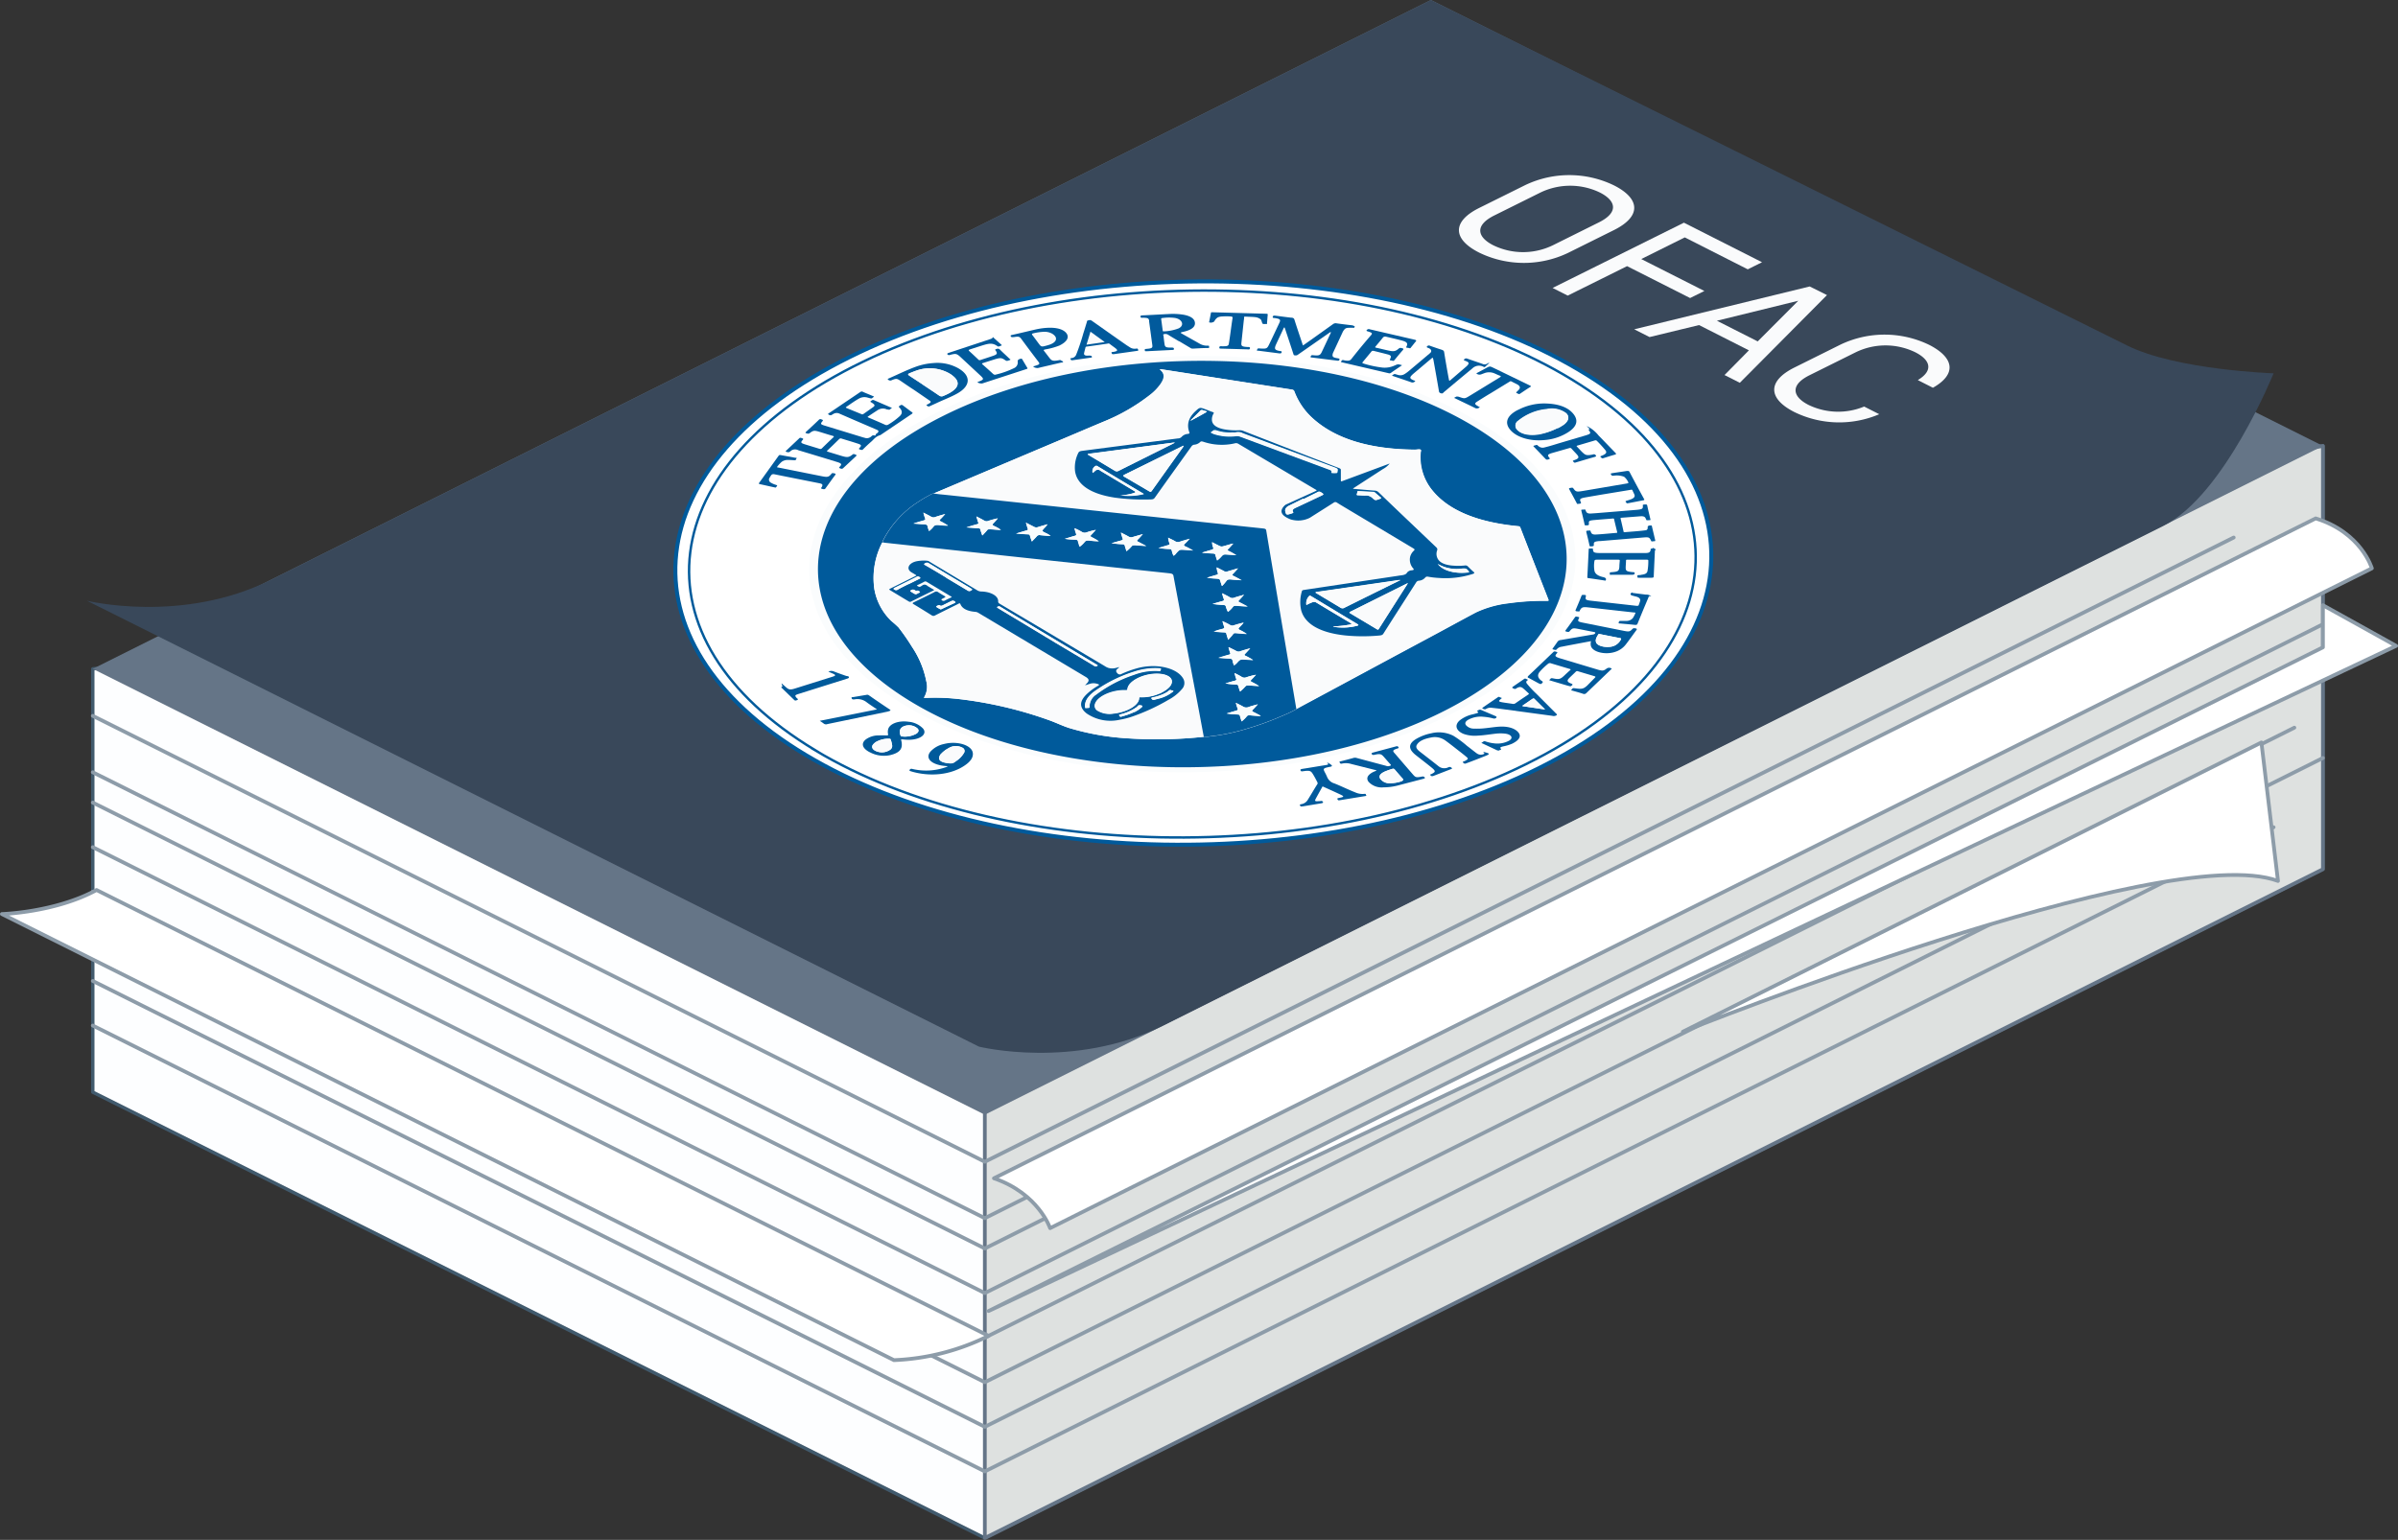 <?xml version="1.0"?>
<svg xmlns="http://www.w3.org/2000/svg" width="503.69" height="323.55" viewBox="0 0 503.69 323.55">
  <rect x="0" y="0" width="503.69" height="323.55" fill="#333333" stroke="none"/>
  <defs>
    <style>.cls-1{fill:#fdfeff;stroke:#415a6d;stroke-width:0.71px;}.cls-1,.cls-2,.cls-3,.cls-6{stroke-linecap:round;stroke-linejoin:round;}.cls-2{fill:#dee1e0;stroke:#657587;stroke-width:0.78px;}.cls-3{fill:none;}.cls-3,.cls-6{stroke:#8d9ca9;stroke-width:0.79px;}.cls-4{fill:#657587;}.cls-5{fill:#39485a;}.cls-6,.cls-7,.cls-8,.cls-9{fill:#fff;}.cls-7,.cls-8{stroke:#005a9b;stroke-miterlimit:10;}.cls-7{stroke-width:1.15px;}.cls-8{stroke-width:0.51px;}.cls-10{fill:#fafcfd;}.cls-11{fill:#005a9b;}.cls-12{fill:#015a9c;}.cls-13{fill:#fafbfc;}.cls-14{fill:#f9fcfd;}.cls-15{fill:#fbfcfd;}</style>
  </defs>
  <title>ofac-book</title>
  <g id="Layer_2" data-name="Layer 2">
    <g id="BG">
      <g id="OPAC">
        <polygon class="cls-1" points="487.92 182.63 206.86 323.16 19.49 229.47 19.49 140.53 487.92 93.69 487.92 182.63"/>
        <polygon class="cls-2" points="487.92 182.63 206.86 323.16 206.86 224.84 234.97 140.53 487.92 93.69 487.92 182.63"/>
        <polyline class="cls-3" points="477.56 173.81 206.86 309.16 19.49 215.48"/>
        <polyline class="cls-3" points="487.92 159.26 206.86 299.79 19.49 206.11"/>
        <polyline class="cls-3" points="481.92 152.89 206.86 290.42 19.49 196.74"/>
        <polyline class="cls-3" points="450.45 159.26 206.86 281.06 19.49 187.37"/>
        <polyline class="cls-3" points="487.92 131.16 206.86 271.69 19.49 178"/>
        <polyline class="cls-3" points="469.18 131.16 206.86 262.32 19.49 168.63"/>
        <polyline class="cls-3" points="469.18 124.79 206.86 255.95 19.49 162.26"/>
        <polyline class="cls-3" points="469.18 112.94 206.86 244.1 19.49 150.41"/>
        <polygon class="cls-4" points="487.92 93.69 206.86 234.21 19.49 140.53 300.55 0 487.92 93.69"/>
        <path class="cls-5" d="M477.56,78.44s-10.33,25.59-23.06,32L244.34,215.48c-18.74,9.36-38.71,4.43-38.71,4.43L18.26,126.22s20,4.94,38.71-4.43L300.55,0S436.4,67.39,446.75,72.57,477.56,78.44,477.56,78.44Z"/>
        <path class="cls-6" d="M20.28,187l187.37,93.68a49,49,0,0,1-19.88,5.1L.4,192.05S11.56,191.74,20.28,187Z"/>
        <path class="cls-6" d="M486.4,108.92,208.77,247.57c9.37,3.22,11.8,10.48,11.8,10.48L498.2,119.41S496,111.87,486.4,108.92Z"/>
        <path class="cls-7" d="M323,161.34c-44.87,22.3-113.61,21.2-153.73-2.88-39.64-23.79-35.58-61,9.21-83.27,45-22.35,113.41-20.84,153,2.62C371.71,101.6,367.79,139.08,323,161.34Z"/>
        <path class="cls-8" d="M323,161.34c-44.87,22.3-113.61,21.2-153.73-2.88-39.64-23.79-35.58-61,9.21-83.27,45-22.35,113.41-20.84,153,2.62C371.71,101.6,367.79,139.08,323,161.34Zm-151.8-3.71c38.54,23.11,105.2,24.7,149.32,2.93,43.31-21.36,47.89-57.42,9.74-80.76-38.53-23.58-105.25-25-149-3.79C136.89,97.48,132.22,134.13,171.24,157.63Z"/>
        <path class="cls-9" d="M328.13,80c38.13,22.86,34.09,58.51-8.63,79.71-43.21,21.43-109,20-147-2.88-37.77-22.77-33.86-58.46,9.2-79.7C224.48,56.07,289.92,57.21,328.13,80ZM279.5,69.8a.25.25,0,0,1,0,.12c-.64,1.36-1.27,2.72-1.92,4.08-.32.66-.54.74-1.74.62-.43,0-.46.07-.55.23s.06.23.34.26c1.7.21,3.39.43,5.09.63.2,0,.48.15.57-.1s.15-.31-.32-.38c-1-.15-1.18-.32-1.07-.88a1.42,1.42,0,0,1,.11-.33l2-4.31a2.19,2.19,0,0,1,.25-.4c.35-.45.65-.54,1.52-.49l.38,0c.12,0,.27,0,.3-.06s.22-.18,0-.27a1.22,1.22,0,0,0-.54-.2c-1.06-.12-2.13-.25-3.18-.4a.92.92,0,0,0-.76.16l-4.67,3.32-1.65,1.16c-.06-.15-.1-.23-.13-.32-.57-1.71-1.15-3.41-1.69-5.12-.08-.26-.27-.36-.73-.4-1.06-.12-2.12-.27-3.18-.4-.23,0-.5-.13-.6.13s-.11.32.34.35a4.17,4.17,0,0,1,.51.09c.54.1.73.3.63.6a3,3,0,0,1-.12.32c-.73,1.55-1.45,3.09-2.2,4.63-.39.81-.49.85-2,.75-.5,0-.4.17-.5.3s.14.16.32.18l4.28.55c.38.05.49,0,.57-.2s-.08-.23-.35-.28c-1-.18-1.16-.36-1-.91a3,3,0,0,1,.16-.44c.53-1.15,1.07-2.29,1.61-3.44,0-.06,0-.15.21-.15l.12.34q.87,2.63,1.73,5.24c0,.13.05.24.38.27a.72.72,0,0,0,.58-.16l6.76-4.71ZM304,150.43c33.2-16.53,36.13-44.16,6.57-61.79S230,70.1,197,86.56c-32.8,16.34-36.33,43.61-7.43,61.34C219.74,166.41,271.15,166.78,304,150.43ZM175,87a1.35,1.35,0,0,1,1.4,0l2.83,1.23,4.91,2.11c.5.21.54.39.23.69-.15.16-.47.27-.4.47,0,0-.1.11-.18.09-.56-.15-.63.15-.84.28a1.36,1.36,0,0,1-1.33.18,5.32,5.32,0,0,1-.57-.16l-7.72-2.36c-1-.32-1.09-.41-.58-1,.16-.2,0-.26-.26-.36a.44.44,0,0,0-.56.14c-.87.83-1.74,1.65-2.64,2.47-.22.2-.15.27.21.36a.58.58,0,0,0,.6-.12c.68-.52.88-.55,1.89-.26s1.88.58,2.84.86c.3.08.37.15.18.33-.81.76-1.61,1.53-2.39,2.3-.16.16-.3.18-.58.09l-2.87-.88c-1-.33-1.09-.44-.57-1,.21-.24,0-.28-.3-.37a.4.4,0,0,0-.52.13l-2.59,2.44c-.11.11-.43.23,0,.36s.5.11.74-.09a1.43,1.43,0,0,1,1.7-.28q4.11,1.23,8.2,2.49c.93.29,1,.46.51,1-.17.19-.14.26.19.36a.48.48,0,0,0,.61-.14l2.64-2.46c.13-.12.3-.23-.08-.31s-.42-.18-.69,0c-.71.57-1.08.61-2.18.29l-2.92-.89c-.24-.08-.31-.13-.16-.27.85-.8,1.67-1.6,2.49-2.41a.48.48,0,0,1,.55-.08c1.07.34,2.16.66,3.23,1,.9.28,1,.42.5.93-.16.18-.22.28.18.39s.49,0,.63-.16c.55-.52,1.09-1,1.67-1.56s.84-1.07,1.89-1.35l6.63-4.47c.2-.13.22-.22,0-.35-.59-.42-1.15-.86-1.72-1.28-.4-.31-.52-.3-.94,0-.19.14,0,.24.06.35.53.57.68,1.16.05,1.75a14.15,14.15,0,0,1-2.43,1.71.66.66,0,0,1-.66,0c-1.16-.52-2.33-1-3.51-1.52-.19-.08-.19-.13,0-.23.63-.41,1.23-.83,1.87-1.23a2,2,0,0,1,2.08-.21l.19,0c.45.16.49-.11.68-.21s0-.18-.12-.24l-3.26-1.41c-.49-.21-.51-.2-.89.09-.23.17,0,.23.16.31.67.44.78.62.35.94-.67.51-1.4,1-2.1,1.48a.38.38,0,0,1-.41,0l-3.11-1.36c-.15-.07-.25-.13-.08-.25.9-.6,1.72-1.23,2.73-1.78a2.34,2.34,0,0,1,1.76-.17l.48.13c.48.16.52-.13.73-.22s0-.19-.15-.25c-.67-.28-1.36-.55-2-.84a.51.51,0,0,0-.6,0c-1.12.77-2.26,1.53-3.4,2.3s-2.12,1.44-3.19,2.15c-.2.13-.21.21,0,.34C174.6,87.38,174.73,87.06,175,87Zm170.84,24.41a2.61,2.61,0,0,1-.37.08c-1.37.18-2.77.25-4.16.38-.2,0-.25,0-.27-.12q-.3-1.36-.63-2.73c0-.11,0-.17.22-.19l4-.31c.52,0,.83.1,1,.37a1.47,1.47,0,0,1,.14.28c0,.28.4.18.68.17s.22-.16.2-.26c-.21-.93-.45-1.86-.64-2.79-.05-.24-.2-.27-.61-.24s-.32.2-.31.33c0,.57-.12.67-1.16.78l-.59.05-7.92.65-1.3.09c-.47,0-.77-.1-.9-.33a1.36,1.36,0,0,1-.16-.35c0-.27-.39-.14-.64-.14s-.28.13-.25.24c.23,1,.46,1.9.67,2.85,0,.19.13.24.49.21s.44-.12.43-.3c-.06-.61.11-.72,1.19-.82s2.46-.2,3.69-.3c.22,0,.37,0,.4.13.21.9.43,1.8.65,2.7,0,.1,0,.17-.21.18-1.43.11-2.85.27-4.29.34-.52,0-.82-.11-.95-.37a1.19,1.19,0,0,1-.12-.29c0-.24-.28-.18-.56-.16s-.4.09-.36.27c.24.94.47,1.88.67,2.82,0,.18.14.23.5.21s.44-.13.42-.32c-.05-.58.12-.69,1.17-.79l.22,0,8.78-.73c1.41-.12,1.48-.09,1.85.65l0,.05c.14.21.42,0,.64.06s.27,0,.24-.16c-.24-1-.47-2-.71-3,0-.06,0-.13-.18-.14-.47,0-.7.07-.7.32S346.15,111.17,345.82,111.38ZM247.65,71.71h0L250,73.12a.76.76,0,0,0,.5.15c1,0,2.11-.1,3.16-.13.33,0,.3-.12.27-.22s.13-.29-.29-.27a3.07,3.07,0,0,1-1.75-.45l-3.55-2c-.53-.3-.52-.3.21-.47l.4-.1c1.37-.38,2.09-1,2-1.8s-.88-1.39-2.32-1.67a13.71,13.71,0,0,0-3-.17c-1.87.09-3.74.21-5.62.29-.5,0-.53.12-.48.34s.36.15.57.16c1,0,1.13.1,1.23.62l0,.2c.22,1.6.44,3.2.65,4.79.1.69.07.84-1.27.94-.47,0-.25.22-.28.35s.14.16.37.14l5.35-.27c.28,0,.4,0,.39-.23s-.1-.28-.52-.27c-1.17,0-1.35-.08-1.45-.71s-.16-1.18-.22-1.77c0-.11-.21-.27.13-.34a1.05,1.05,0,0,1,.82.11C246.08,70.8,246.88,71.25,247.65,71.71Zm41.49,90.21a8.22,8.22,0,0,0-.84.42c-1,.59-1.37,1.26-.79,2a3.77,3.77,0,0,0,3.12,1.14,12,12,0,0,0,3-.39l5.36-1.4c.25-.07.44-.12.28-.31s-.25-.23-.63-.15c-1.1.21-1.28.17-1.78-.4-1.28-1.47-2.54-2.94-3.81-4.42-.43-.5-.7-.74.55-1.1l.13-.05c.23-.16-.07-.27-.12-.4s-.15-.07-.3,0l-4.89,1.31c-.29.08-.41.15-.24.34s.3.19.61.12c1.13-.25,1.34-.2,1.86.39s.92,1.08,1.43,1.61c.23.24,0,.3-.3.39a1,1,0,0,1-.6-.06l-6.21-1.66a1.09,1.09,0,0,0-.65,0q-1.35.38-2.73.72c-.23.06-.32.14-.16.25s.05.32.48.22a3.85,3.85,0,0,1,1.94.08l4.86,1.22C288.83,161.78,289,161.79,289.14,161.92Zm45.06-27.21a1.81,1.81,0,0,0,0,1.15c.47,1.23,3.12,1.81,5.1,1.12a4.54,4.54,0,0,0,2.24-1.6c.77-1,1.47-2,2.21-3,.1-.15.15-.26-.2-.32s-.46-.08-.65.11c-.55.59-.73.62-1.85.4l-8.55-1.71c-1.07-.21-1.18-.33-.84-.93.12-.23-.08-.25-.37-.32s-.43.06-.52.18c-.63.88-1.23,1.76-1.89,2.62-.17.24,0,.3.33.37s.45-.1.56-.22c.48-.52.71-.58,1.68-.4s2.17.44,3.27.64c.4.07.44.16.29.36a.79.79,0,0,1-.5.2l-6.71,1.15a.88.88,0,0,0-.64.33c-.32.48-.67.95-1,1.42-.08.1-.22.21.12.24s.51.21.71-.05a1.55,1.55,0,0,1,1-.53C330,135.49,332.06,135.11,334.2,134.71ZM192,81.93h0l3.22,2.14c.35.23.35.44,0,.65-.13.07-.24.16-.38.22-.32.12-.16.22,0,.33a.48.48,0,0,0,.57,0l1.36-.62c1.48-.69,3.1-1.29,4.44-2.07,2.73-1.58,2.8-3.67.16-5.22a9,9,0,0,0-5.24-1.12,13.5,13.5,0,0,0-3.9.84c-1.91.71-3.61,1.56-5.41,2.35-.2.09-.48.15-.19.34a.65.65,0,0,0,.74.06c.91-.37,1.09-.34,1.78.12C190.11,80.64,191.07,81.29,192,81.93Zm108.84-6.78c.18.14.14.27.16.4.4,2.23.8,4.46,1.18,6.7,0,.21.23.34.54.38s.34-.15.46-.25c2-1.66,3.95-3.33,6-5a2,2,0,0,1,2.31-.36c.14,0,.28.09.4,0l.89-.83a1.21,1.21,0,0,0-.47.18,1,1,0,0,1-1,.06c-1-.37-2.07-.71-3.09-1.07-.33-.12-.48-.12-.72.08s0,.26.2.35c.8.34.88.53.41,1L308,77l-3.37,2.86a.24.24,0,0,1-.26.08l-.06-.25c-.32-1.92-.65-3.84-1-5.76,0-.22-.18-.36-.52-.47-.78-.24-1.54-.51-2.29-.77-.26-.09-.44-.19-.7,0s-.15.28.16.39c.69.24.84.73.39,1.1q-2.21,1.88-4.43,3.73a7.35,7.35,0,0,1-.86.63,1.69,1.69,0,0,1-1.55.18l-.34-.1c-.38-.13-.51.07-.69.18s.08.18.22.23c1.21.42,2.45.82,3.65,1.25a.7.7,0,0,0,.79-.12c.28-.18-.11-.22-.25-.28-.74-.31-.85-.52-.43-1a5.16,5.16,0,0,1,.41-.39l2.63-2.22C300,75.91,300.42,75.54,300.88,75.15ZM319.11,86l-.41.2c-2.15,1.14-2.69,2.73-1.42,4.16s4.13,2.37,7,2.11a10.82,10.82,0,0,0,5.15-1.67c1.82-1.21,2.16-2.54,1-3.92s-3.28-2.13-6.18-2.11A11.79,11.79,0,0,0,319.11,86ZM294.5,76.74c-.85-.25-.85-.25-1.52.05a5,5,0,0,1-2.49.45,22.21,22.21,0,0,1-4.07-.86c-.23-.06-.28-.16-.17-.29l1.9-2.3c.08-.1.17-.13.36-.08,1,.26,2.07.51,3.09.78.47.12.67.34.54.64a2,2,0,0,1-.14.35c-.19.27.24.24.48.31s.36,0,.45-.13c.58-.71,1.15-1.41,1.76-2.1.2-.23.18-.34-.3-.43a.56.56,0,0,0-.59.14c-.68.56-1,.62-2.14.38-.85-.18-1.68-.4-2.54-.58-.28-.06-.28-.13-.17-.26.54-.64,1.07-1.27,1.59-1.92.15-.19.33-.23.67-.14.9.22,1.82.42,2.72.65,1.22.31,2.05.51,1.5,1.45-.15.26.36.21.58.29s.32-.06.39-.15c.33-.41.62-.83,1-1.23.19-.23.09-.31-.29-.4l-9.36-2.17a.53.53,0,0,0-.61.13c-.2.2,0,.25.25.33.88.27,1,.39.6.8-1.42,1.63-2.77,3.28-4.08,4.94-.3.39-.55.46-1.27.36a2.09,2.09,0,0,1-.36-.07c-.39-.1-.4.08-.51.2s-.1.2.18.26l9.74,2.27a.54.54,0,0,0,.5-.07C292.92,77.8,293.71,77.28,294.5,76.74Zm-86-5.93c0,.27-.28.35-.54.44L199.41,74c-.38.12-.42.2-.21.4s.39.1.61,0c1-.25,1.2-.22,1.8.26l.2.18,4.3,4c.71.67.64.8-.41,1.2-.1,0-.25.07-.22.16s.72.31,1,.22l9.21-3c.17-.06.3-.1.22-.23l-1.1-1.85c0-.06-.06-.13-.26-.1-.47.08-.71.27-.68.55a1.3,1.3,0,0,1-.75,1.42,18.23,18.23,0,0,1-3.82,1.36.55.55,0,0,1-.54-.09c-.75-.69-1.52-1.38-2.29-2.06-.15-.13-.12-.2.14-.28l2.53-.8c1.08-.32,1.37-.3,2.13.22.34.23.57.09.86,0s.06-.24,0-.34c-.66-.64-1.37-1.26-2-1.91-.26-.25-.47-.22-.84-.07s-.13.23,0,.35c.36.58.25.76-.72,1.09-.81.28-1.64.54-2.45.81-.23.08-.35.09-.5-.06-.63-.6-1.27-1.2-1.93-1.8-.19-.17-.11-.26.19-.36l2.56-.82c1.49-.46,2.18-.55,3.18.15.27.19.5,0,.73-.09s.18-.14.07-.24C209.74,71.9,209.19,71.4,208.54,70.81Zm112.65,71.68,1.95,1c.55.29.63.27.94-.12.14-.19-.13-.28-.27-.39-.77-.58-.89-1.2-.33-1.87a13.87,13.87,0,0,1,1.74-1.67.62.62,0,0,1,.64-.09l3.88,1.16c.26.07.28.13.12.27-.44.39-.87.79-1.29,1.19-.82.76-1.12.77-2.36.52-.49-.1-.46.16-.64.27s.05.17.21.22c1.25.37,2.5.75,3.75,1.11.16.05.37.23.57,0s.46-.3,0-.49c-.94-.34-1-.57-.46-1.13s.95-.9,1.4-1.36a.42.42,0,0,1,.49-.09l3.36,1c.32.09.35.19.17.35L333.37,144c-.82.74-1.13.8-2.64.59h-.05c-.49-.1-.45.17-.62.28s0,.18.2.23c.72.2,1.45.4,2.15.63a.63.63,0,0,0,.77-.14l5.22-5c.05,0,.15-.08.05-.15a.88.88,0,0,0-1,0c-.63.49-.87.53-1.81.26l-8.13-2.44c-.93-.28-1-.43-.54-1,.17-.19.1-.26-.21-.36s-.46,0-.6.15c-1.69,1.62-3.37,3.24-5.08,4.85C320.85,142.17,320.74,142.36,321.19,142.49ZM337.24,122c.24-.4,0-.61-.65-.77-1-.24-1.6-.69-1.72-1.3a6.06,6.06,0,0,1,0-2.08c0-.17.15-.26.51-.25,1.5,0,3,0,4.49,0,.33,0,.33.08.32.21,0,.44-.05.87-.09,1.31-.08.87-.25,1-1.69,1.11-.53,0-.26.26-.32.4s.21.14.38.14c1.41,0,2.81,0,4.21,0,.56,0,.67-.08.64-.36s-.24-.18-.46-.2c-1.21-.13-1.43-.25-1.43-.92,0-.5,0-1,.07-1.52,0-.09,0-.17.25-.17h4.1c.22,0,.34,0,.33.17A11.49,11.49,0,0,1,346,120c-.13.45-.46.63-1.29.74-.16,0-.33,0-.49.06-.56,0-.26.27-.32.42s.2.14.39.14c.84,0,1.68,0,2.52,0,.4,0,.51-.06.51-.28.07-1.75.16-3.51.24-5.26,0-.14,0-.28.23-.38a4,4,0,0,0-.54-.32c-.21-.09-.12.11-.32.12-.42,0-.22.23-.27.36-.16.43-.35.54-1.15.57h-9.3c-1.39,0-1.65-.11-1.65-.8,0-.25-.35-.13-.56-.15s-.33,0-.34.18c-.09,1.94-.18,3.88-.29,5.83,0,.13.07.18.31.22C334.89,121.61,336.06,121.79,337.24,122ZM222.53,72.6c1.66-.82,2.12-1.8,1.5-2.63s-2-1.23-3.89-1.15a15.11,15.11,0,0,0-2.65.37c-1.62.38-3.23.77-4.86,1.13-.39.08-.38.17-.25.35s.33.15.6.11c1-.17,1.2-.12,1.6.42l.06.08c1.13,1.51,2.25,3,3.4,4.54.47.62.46.68-.61,1l-.24.08c-.06,0-.11,0-.09.09s.65.34,1,.27l4.7-1.1c.19,0,.53-.06.53-.17s-.3-.24-.49-.34-.34,0-.5,0c-1.09.2-1.35.15-1.81-.42s-.77-1-1.18-1.52c-.15-.19-.14-.27.28-.35A14.67,14.67,0,0,0,222.53,72.6ZM311.61,158c-.14.13.45.21.07.34a1.44,1.44,0,0,1-1.2,0,3,3,0,0,1-.35-.22c-.65-.5-1.27-1-1.93-1.49a21.71,21.71,0,0,0-2.88-2.13,6.68,6.68,0,0,0-4.65-.53,10.1,10.1,0,0,0-3.27,1.25c-1.28.8-1.51,1.68-.72,2.63a4.76,4.76,0,0,0,.72.69c1.12.89,2.27,1.76,3.37,2.66.92.76.81.91-.19,1.4a.2.2,0,0,0-.08,0c-.21.17.13.24.21.35s.24.05.36,0l3.75-1.45c.21-.08.31-.16.11-.28a.56.56,0,0,0-.64-.12,1.92,1.92,0,0,1-2.12-.23c-1.33-1-2.63-2-3.92-3.06-.47-.38-.86-.79-.67-1.28.36-.88,1.48-1.38,3-1.66a3.77,3.77,0,0,1,3.07.63c1,.71,1.9,1.45,2.84,2.18.55.42,1.09.85,1.61,1.29.36.3.32.44-.16.7a1.41,1.41,0,0,1-.37.18c-.39.13-.27.24-.08.4s.42.08.62,0c1.26-.48,2.53-1,3.79-1.46s1.17-.55-.17-.89Zm21.66-68.52.5.54c.05.07.23.14.05.21s-.11.19,0,.28c.4.57.33.69-.69,1l-5.19,1.53c-1.15.33-2.26.7-3.46,1a1.33,1.33,0,0,1-1.22-.2,2.11,2.11,0,0,1-.23-.19c-.2-.26-.46-.08-.71,0s-.19.17-.09.28c.81.83,1.6,1.66,2.4,2.5.14.14.21.26.63.14s.33-.2.19-.36c-.44-.55-.34-.72.64-1l3.49-1c.26-.08.39-.07.53.08.37.43.79.84,1.16,1.26.5.58.4.83-.6,1.18-.49.17-.13.29-.05.43s.35.1.55,0c1.24-.36,2.47-.74,3.74-1.09.46-.13.43-.23.24-.44s-.42-.12-.66-.07c-1,.18-1.4.14-1.83-.26s-.93-1-1.4-1.42c-.09-.1-.11-.16.1-.22L335,92.57a.4.4,0,0,1,.44.07,25.72,25.72,0,0,1,1.82,2c.3.43.15.68-.48,1l-.35.15c-.48.15-.09.3,0,.44s.35.11.56,0c.72-.22,1.43-.46,2.16-.66.38-.1.4-.19.21-.38-1.19-1.22-2.35-2.44-3.55-3.66A6.94,6.94,0,0,0,333.27,89.51Zm-15.63,66.74c1.46-.73,1.89-1.66,1.26-2.43s-2.16-1.29-4-1.18c-1,.06-1.93.22-2.9.32a14.61,14.61,0,0,1-2.39.14,2.16,2.16,0,0,1-1.7-.72c-.3-.4-.12-.78.41-1.11a5.43,5.43,0,0,1,3.2-.66,11.44,11.44,0,0,1,2.08.34.63.63,0,0,0,.64-.11c.12-.12.14-.26-.12-.37l-2.88-1.23c-.17-.08-.33-.24-.62-.07s-.56.19-.22.4c.18.11,0,.23-.21.29s-.58.17-.88.24a6.75,6.75,0,0,0-2.67,1.23c-1.19,1-.89,2.19.73,2.87a7.05,7.05,0,0,0,3.05.37c1.3-.06,2.54-.28,3.82-.42a8.71,8.71,0,0,1,1.84,0c1.38.15,1.82.93.85,1.5a5.22,5.22,0,0,1-3.15.54,7.65,7.65,0,0,1-1.74-.39c-.43-.16-.55.12-.77.21s0,.16.13.22l3.07,1.44c.13.06.26.13.41,0s.55-.15.37-.32c-.35-.32.06-.41.49-.52A9,9,0,0,0,317.64,156.25Zm.88-11.63c.59-.35.9-.35,1.35,0s.77.7,1.17,1.05c.12.11.06.18-.06.27-.9.61-1.81,1.21-2.69,1.83a.77.77,0,0,1-.65.12c-.6-.1-1.22-.17-1.83-.27-1.14-.18-1.19-.26-.52-.81l0,0c.32-.2-.14-.21-.26-.29a.34.34,0,0,0-.46,0c-1,.71-2.05,1.41-3.09,2.12-.17.12-.27.2,0,.3s.4.21.67,0a1.82,1.82,0,0,1,1.19-.21l1.33.15L326,150.44a1.14,1.14,0,0,0,.87-.09c.27-.19,0-.3-.09-.43l-4.09-4.1a22,22,0,0,1-1.94-2.07c-.17-.23-.27-.48,0-.71s-.05-.27-.23-.36-.39,0-.52.09l-2.22,1.53c-.17.12-.4.21,0,.36S318.33,144.81,318.52,144.62ZM229.34,67.4a.69.69,0,0,0-.65-.14c-.38.06-.35.21-.39.34-.26.83-.5,1.65-.77,2.48A44.34,44.34,0,0,1,226,74.51a1.15,1.15,0,0,1-1,.7c-.42.07-.09.23-.1.35s.15.13.34.1l3.82-.54c.11,0,.25,0,.25-.12,0-.26-.18-.36-.64-.32-.84.08-1.12-.06-1-.52s.2-.77.28-1.15c0-.13.12-.19.36-.23,1.42-.19,2.84-.4,4.25-.6a.56.56,0,0,1,.43,0c.48.39,1.06.73,1.47,1.13s.17.42-.36.54a2.63,2.63,0,0,1-.42.07c-.44,0-.2.2-.19.32s.16.18.43.14l4.84-.68c.23,0,.4-.07.28-.22s0-.33-.45-.26a1.78,1.78,0,0,1-1.29-.27c-.29-.19-.61-.38-.89-.58C234.09,70.76,231.75,69.09,229.34,67.4Zm-46.93,90.5a3.25,3.25,0,0,0,.37.21,6.22,6.22,0,0,0,4.28.55c1.68-.41,2.34-1.17,2.36-2.13a3,3,0,0,0-.14-1c-.06-.18,0-.2.33-.16a9.43,9.43,0,0,0,1.51.08c2.32-.07,3.68-1.26,2.73-2.39a4.79,4.79,0,0,0-3-1.39c-2.12-.31-4.06.43-4.31,1.63a2.32,2.32,0,0,0,0,1c.05.22-.08.26-.47.24a14.37,14.37,0,0,0-1.47,0,4.55,4.55,0,0,0-2.67.79C180.86,156.09,181.05,157.1,182.41,157.9Zm95.39,7.33c1.26.57,2.47,1.11,3.65,1.66.93.44.89.53-.27.75-.34.07-.35.14-.26.3s.15.24.51.17l5.26-.86c.14,0,.38,0,.25-.16s0-.37-.39-.31a3.66,3.66,0,0,1-1.95-.33c-1.51-.59-2.86-1.28-4.36-1.87a2.34,2.34,0,0,1-1.49-1.29,9.7,9.7,0,0,0-.48-1c-.44-.85-.41-.9,1.14-1.21.5-.1.31-.28.19-.39a4.32,4.32,0,0,0-.71-.44h-.19c.54.38.09.43-.38.5-1.59.25-3.16.53-4.74.77-.49.08-.54.17-.39.41s.4.11.61.08c1.31-.19,1.54-.13,1.91.57s.64,1.21,1,1.82c0,.09.1.18,0,.28-.66,1.09-1.28,2.19-2,3.27a1.93,1.93,0,0,1-1.44,1c-.43.09-.22.22-.18.36s.26.14.49.1l3.89-.64c.27,0,.52-.06.38-.29s-.22-.27-.59-.18l-.21,0c-.76.09-1,0-.75-.42s.5-.92.75-1.38ZM162,101.46c-.4-.19-.51-.46-.41-.76a4.14,4.14,0,0,1,.48-.83c.14-.21.32-.25.71-.17,3.1.63,6.2,1.24,9.31,1.86.68.13.82.26.67.64a.94.94,0,0,1-.14.26c-.17.19,0,.27.3.34s.46,0,.57-.19c.65-.92,1.29-1.84,2-2.75.18-.25.09-.32-.32-.39s-.42.08-.52.2c-.52.6-.77.66-1.91.44l-3.2-.64-5.9-1.18c-.15,0-.46,0-.31-.2a7.16,7.16,0,0,1,.91-1,2.12,2.12,0,0,1,1.34-.41c.44,0,.87,0,1.31.06s.32-.21.46-.33-.05-.16-.23-.19l-3-.55c-.3-.06-.41,0-.51.14l-4.09,5.69c-.11.16,0,.22.22.28,1,.2,1.9.42,2.86.63.14,0,.37.17.47,0s.49-.33,0-.49A4.38,4.38,0,0,1,162,101.46Zm184.85,23.86a1.6,1.6,0,0,0-1.18-.45l-2.65-.34c-.12,0-.25-.08-.38,0s-.16.45.23.55l.63.17c.8.21,1.12.56,1,1-.08.28-.21.55-.28.82s-.17.2-.47.16l-9.64-1.08c-1.05-.12-1.2-.26-1-.85a.36.36,0,0,1,0-.11c.09-.16,0-.24-.32-.25s-.49-.07-.59.17c-.38,1-.81,2-1.24,3-.07.17-.05.26.3.28s.54.08.59-.16a.62.62,0,0,1,.1-.2c.3-.47.58-.57,1.47-.49l.75.08,8.95,1c.17,0,.49,0,.38.19a6.36,6.36,0,0,1-.52,1,1.74,1.74,0,0,1-1.35.59l-1.2,0c-.53,0-.33.26-.43.41s.2.12.34.13c1,.1,2,.17,2.95.28.44.05.58,0,.68-.24.75-1.86,1.53-3.71,2.31-5.56C346.32,125.34,346.33,125.18,346.86,125.32ZM312,77.42l-1.58.92c-.09,0-.26.08-.16.19a1,1,0,0,0,1,.13l.59-.22a2.82,2.82,0,0,1,2.08,0c.39.16.74.34,1.14.49s.33.22.06.38c-2.13,1.3-4.23,2.6-6.36,3.89-1,.62-1.05.61-2.3.17l-.09,0c-.36-.11-.54.08-.73.17s.08.16.18.22c1.38.66,2.78,1.3,4.13,2a.82.82,0,0,0,.82-.07c.33-.14-.07-.19-.15-.27a1.18,1.18,0,0,0-.25-.15c-.58-.35-.61-.51,0-.88.93-.59,1.89-1.17,2.85-1.76L317,80.22c.17-.1.31-.21.57-.06s.77.38,1.14.58c.57.32.7.7.32,1.12-.15.16-.31.32-.47.47s.18.27.34.38.34,0,.47-.07c.67-.44,1.33-.89,2-1.32.25-.15.21-.23,0-.35l-7.83-3.74C312.86,76.92,312.85,76.93,312,77.42Zm29.18,22.75a3.17,3.17,0,0,1,.89,1.16c.12.18,0,.23-.31.29l-9.12,1.55c-1.43.24-1.55.22-2.1-.53-.15-.2-.34-.13-.58-.1s-.38.1-.29.27q.81,1.47,1.59,2.94c.06.12.13.18.4.14s.57-.1.45-.36c-.31-.64-.14-.78,1-1l3.25-.56,6.08-1c.33-.06.49,0,.56.16s.27.57.38.85-.16.76-.83,1c-.27.1-.56.18-.85.27-.45.14-.05.29,0,.44s.25.09.41.06l3.06-.59c.33,0,.31-.13.23-.28q-1.56-2.86-3.08-5.74c-.09-.17-.2-.21-.53-.16-.93.15-1.87.28-2.8.42-.7.11-.69.11-.43.47.12.18.34.11.53.1A4.33,4.33,0,0,1,341.13,100.17ZM199.09,161a2.76,2.76,0,0,1-.35.17,12.44,12.44,0,0,1-6.94.43c-.25-.05-.46-.17-.68.08s0,.3.28.4c4,1.19,8.42.69,11.28-1.28,1.12-.77,1.8-1.64,1.65-2.63-.25-1.64-3.37-2.57-6.11-1.83a5.22,5.22,0,0,0-2.8,1.6c-1,1.26,0,2.46,2.32,2.9C198.17,160.91,198.62,160.93,199.09,161ZM255.8,66.68a2.65,2.65,0,0,1,1-.22,12.63,12.63,0,0,1,1.74,0c.37,0,.47.1.43.3-.15.93-.26,1.86-.4,2.79s-.24,1.76-.39,2.64c-.07.39-.3.49-1,.53a4,4,0,0,1-.49,0c-.39,0-.47.06-.5.26s.12.24.44.24l5.4.15c.29,0,.55.06.59-.2s-.12-.28-.48-.29c-1.2-.07-1.38-.2-1.32-.85l.51-4.78c0-.21.05-.42.06-.63s.07-.14.27-.13c.7,0,1.41,0,2.11.12s1.07.28,1.22.63.14.43.22.64.53.13.81.17.17-.12.18-.19c.06-.59.09-1.17.15-1.76,0-.15-.05-.2-.34-.21l-11.23-.31c-.21,0-.33,0-.36.14-.11.61-.24,1.23-.36,1.84,0,0-.06.11.07.16a1.12,1.12,0,0,0,1-.22A2,2,0,0,1,255.8,66.68Zm-71.59,82.37-12,2.44c.31.21.6.39.83.58a.78.78,0,0,0,.76.11l12.54-2.6a3,3,0,0,0,.53-.16c.22-.09.25-.16.07-.29q-2.22-1.51-4.41-3A.58.58,0,0,0,182,146l-2.84.47c-.22,0-.32.07-.28.22s.24.3.65.25a3.14,3.14,0,0,1,2.39.52C182.62,148,183.41,148.5,184.21,149.05ZM174,141.12l1,.42c.5.23.49.39-.07.57l-8.12,2.55c-.85.26-1.18.2-1.7-.25l-1-.88a1.46,1.46,0,0,0,.16.5c0,.07.09.18,0,.2-.39.14-.08.26,0,.37.81.8,1.63,1.59,2.45,2.38a.41.41,0,0,0,.53.12c.27-.1.42-.18.2-.35a1.24,1.24,0,0,1-.28-.28c-.28-.36-.21-.47.43-.68L178,142.53c.45-.14.35-.29.22-.43s-.38-.08-.55-.14c-.82-.29-1.64-.57-2.43-.88A1.38,1.38,0,0,0,174,141.12Z"/>
        <path class="cls-10" d="M304,150.43c-32.83,16.35-84.24,16-114.42-2.53-28.9-17.73-25.37-45,7.43-61.34C230,70.1,281,71,310.55,88.64S337.18,133.9,304,150.43ZM198.28,87.3c-32.45,16.12-35.45,43.06-6.57,60.34s78.55,18.15,111,2.06,35.31-43.13,6.5-60.33S230.69,71.21,198.28,87.3Z"/>
        <path class="cls-11" d="M182.41,157.9c-1.36-.8-1.55-1.81-.48-2.59a4.55,4.55,0,0,1,2.67-.79,14.37,14.37,0,0,1,1.47,0c.39,0,.52,0,.47-.24a2.32,2.32,0,0,1,0-1c.25-1.2,2.19-1.94,4.31-1.63a4.79,4.79,0,0,1,3,1.39c1,1.13-.41,2.32-2.73,2.39a9.43,9.43,0,0,1-1.51-.08c-.29,0-.39,0-.33.16a3,3,0,0,1,.14,1c0,1-.68,1.72-2.36,2.13a6.22,6.22,0,0,1-4.28-.55A3.25,3.25,0,0,1,182.41,157.9Zm2-2.22a2.51,2.51,0,0,0-1.12.87c-.31.56.13,1.13,1.09,1.4a3,3,0,0,0,2.48-.35,1,1,0,0,0,.54-.89,5.77,5.77,0,0,0-.32-1.32c0-.14-.17-.17-.4-.17A5.06,5.06,0,0,0,184.42,155.68Zm7.86-1.42c.61-.3.84-.76.48-1.17a2.68,2.68,0,0,0-2.14-.68c-.88.09-1.48.5-1.59,1.09a2.05,2.05,0,0,0,.15,1.06c0,.11.13.16.34.18A5,5,0,0,0,192.28,154.26Z"/>
        <path class="cls-11" d="M199.09,161c-.47-.06-.92-.08-1.35-.16-2.37-.44-3.34-1.64-2.32-2.9a5.22,5.22,0,0,1,2.8-1.6c2.74-.74,5.86.19,6.11,1.83.15,1-.53,1.86-1.65,2.63-2.86,2-7.32,2.47-11.28,1.28-.31-.1-.49-.16-.28-.4s.43-.13.68-.08a12.44,12.44,0,0,0,6.94-.43A2.76,2.76,0,0,0,199.09,161Zm.16-3.8a5.82,5.82,0,0,0-1.52,1.14,1.38,1.38,0,0,0-.48,1c0,.51.61.86,1.65,1s1.22.12,1.93-.42a5.19,5.19,0,0,0,1.67-1.75.75.75,0,0,0-.27-1A2.91,2.91,0,0,0,199.25,157.19Z"/>
        <path class="cls-11" d="M184.21,149.05c-.8-.55-1.59-1.05-2.29-1.59a3.14,3.14,0,0,0-2.39-.52c-.41.05-.59,0-.65-.25s.06-.18.28-.22L182,146a.58.58,0,0,1,.51.09q2.19,1.53,4.41,3c.18.13.15.2-.07.29a3,3,0,0,1-.53.16l-12.54,2.6a.78.78,0,0,1-.76-.11c-.23-.19-.52-.37-.83-.58Z"/>
        <path class="cls-11" d="M174,141.12a1.38,1.38,0,0,1,1.25,0c.79.31,1.61.59,2.43.88.17.06.48.06.55.14s.23.29-.22.43l-10.36,3.26c-.64.21-.71.32-.43.68a1.24,1.24,0,0,0,.28.28c.22.17.07.25-.2.35a.41.41,0,0,1-.53-.12c-.82-.79-1.64-1.58-2.45-2.38-.11-.11-.42-.23,0-.37,0,0,0-.13,0-.2a1.46,1.46,0,0,1-.16-.5l1,.88c.52.45.85.51,1.7.25l8.12-2.55c.56-.18.57-.34.07-.57Z"/>
        <path class="cls-11" d="M198.28,87.3c32.41-16.09,82.06-15.16,110.93,2.07s25.89,44.27-6.5,60.33-82,15.27-111-2.06S165.83,103.42,198.28,87.3Zm54.57,67.51a5.7,5.7,0,0,0,1.24-.06A43.23,43.23,0,0,0,262,153.1a60.1,60.1,0,0,0,7.15-2.6,27.22,27.22,0,0,0,3.16-1.5l1-.55,6.7-3.6,13-7,8.95-4.8c2.69-1.45,5.35-2.91,8.07-4.35a21.82,21.82,0,0,1,6.77-1.92,53,53,0,0,1,8.09-.52c.35,0,.47,0,.39-.24q-3-7.61-5.93-15.21c-.06-.14-.14-.2-.44-.23-8.43-.81-14.54-3.26-18-7.51a11,11,0,0,1-2.48-7.93c0-.22.17-.5,0-.64s-.76,0-1.17,0c-9.48-.08-16.73-2.25-21.55-6.65a14.44,14.44,0,0,1-3.82-5.64c-.07-.17-.16-.29-.53-.34l-27.2-4.23a1,1,0,0,0-.51,0c1.28,1,.88,2,.23,3a10.68,10.68,0,0,1-2.4,2.46A40.88,40.88,0,0,1,232,88.5c-2.76,1.15-5.5,2.33-8.25,3.49l-9.27,3.92-9.22,3.9-9.17,3.88a1.23,1.23,0,0,0-.55.18,27.82,27.82,0,0,0-2.7,1.59,21,21,0,0,0-7.46,8.25c0,.09-.07.18,0,.26a.28.28,0,0,0-.17.19,16.21,16.21,0,0,0-1.57,9.56,12.13,12.13,0,0,0,3.61,6.78,17.6,17.6,0,0,1,1.48,1.33,46,46,0,0,1,2.83,4.08,19.78,19.78,0,0,1,3,7.24,4.35,4.35,0,0,1-.52,3.46l.77,0a43.6,43.6,0,0,1,6.78.28,85.14,85.14,0,0,1,18.68,4.39c1.52.53,2.82,1.21,4.39,1.7a53.52,53.52,0,0,0,12.15,2.16A92.17,92.17,0,0,0,252.85,154.81Z"/>
        <path class="cls-12" d="M279.4,69.8l.13-.07c.08,0,0,0,0,.07Z"/>
        <path class="cls-13" d="M247.56,69a9.57,9.57,0,0,1-3.07.58c-.2,0-.25,0-.26-.13L243.9,67c0-.13.11-.2.35-.22a9.35,9.35,0,0,1,2.59,0C248.39,67.07,248.82,68.37,247.56,69Z"/>
        <path class="cls-13" d="M221,70.11c1.34.82,1,1.9-.86,2.41-1.42.41-1.42.41-2-.37-.44-.59-.87-1.18-1.32-1.77-.14-.18-.09-.28.27-.36a11.72,11.72,0,0,1,2-.3A3.34,3.34,0,0,1,221,70.11Z"/>
        <path class="cls-13" d="M232.05,71.87l-3.82.55.83-2.73Z"/>
        <path class="cls-13" d="M184.42,155.68a5.06,5.06,0,0,1,2.27-.46c.23,0,.36,0,.4.17a5.77,5.77,0,0,1,.32,1.32,1,1,0,0,1-.54.89,3,3,0,0,1-2.48.35c-1-.27-1.4-.84-1.09-1.4A2.51,2.51,0,0,1,184.42,155.68Z"/>
        <path class="cls-13" d="M192.28,154.26a5,5,0,0,1-2.76.48c-.21,0-.3-.07-.34-.18a2.05,2.05,0,0,1-.15-1.06c.11-.59.71-1,1.59-1.09a2.68,2.68,0,0,1,2.14.68C193.12,153.5,192.89,154,192.28,154.26Z"/>
        <path class="cls-13" d="M199.25,157.19a2.91,2.91,0,0,1,3-.06.75.75,0,0,1,.27,1,5.19,5.19,0,0,1-1.67,1.75c-.71.54-.87.58-1.93.42s-1.63-.5-1.65-1a1.38,1.38,0,0,1,.48-1A5.82,5.82,0,0,1,199.25,157.19Z"/>
        <path class="cls-13" d="M196.12,103.69l9.17-3.88,9.22-3.9L223.78,92c2.75-1.16,5.49-2.34,8.25-3.49a40.88,40.88,0,0,0,9.36-5.45,10.68,10.68,0,0,0,2.4-2.46c.65-1,1.05-2-.23-3a1,1,0,0,1,.51,0l27.2,4.23c.37.05.46.17.53.34a14.44,14.44,0,0,0,3.82,5.64c4.82,4.4,12.07,6.57,21.55,6.65.41,0,.94-.15,1.17,0s0,.42,0,.64a11,11,0,0,0,2.48,7.93c3.5,4.25,9.61,6.7,18,7.51.3,0,.38.09.44.23q3,7.61,5.93,15.21c.08.22,0,.24-.39.24a53,53,0,0,0-8.09.52,21.82,21.82,0,0,0-6.77,1.92c-2.72,1.44-5.38,2.9-8.07,4.35l-8.95,4.8-13,7-6.7,3.6-1,.55c0-.12-.08-.24-.1-.35q-3.13-18.59-6.27-37.18c-.05-.27-.22-.35-.69-.4l-66.14-7C198.1,103.92,197.09,103.85,196.12,103.69Zm85.62-2.53c-.14-.13-.09-.23-.09-.33,0-.71,0-1.42,0-2.14,0-.16-.09-.27-.33-.37q-10.14-3.93-20.26-7.87a1.9,1.9,0,0,0-.76-.1,14,14,0,0,1-3.12-.19c-1.6-.3-2.47-.91-2.6-1.83a2.38,2.38,0,0,1,.31-1.45c.1-.18,0-.29-.26-.39s-.82-.32-1.24-.47c-1.34-.52-1.35-.52-2.23.28-1.55,1.41-1.92,2.91-1.33,4.48.07.19.05.28-.34.34a1.94,1.94,0,0,0-1.28.62,1.06,1.06,0,0,1-.81.33l-20.11,2.61c-.46.06-.67.18-.78.42a6.8,6.8,0,0,0-.68,3.92c.46,2.81,3.34,4.71,8.29,5.48a44.59,44.59,0,0,0,7.52.39c.49,0,.72-.08.91-.34,2.56-3.61,5.16-7.22,7.74-10.83a.82.82,0,0,1,.61-.34,2,2,0,0,0,1.14-.5c.21-.23.38-.22.76-.1a12.17,12.17,0,0,0,6.58.32.89.89,0,0,1,.74.1L264.75,96l11.61,6.9c.21.12.25.2,0,.32l-6.08,2.76a1.51,1.51,0,0,0-.43.27c-1.29,1.26-.56,2.19,1.2,2.9a5.41,5.41,0,0,0,4.1-.32l5-3.17a.56.56,0,0,1,.71,0c.74.47,1.52.92,2.28,1.38l13.71,8.19c.27.16.33.28.11.48a2.63,2.63,0,0,0-.78,1.27,2.75,2.75,0,0,0,.62,2.44c.16.2.28.33-.27.42a1.33,1.33,0,0,0-1,.47c-.23.48-.89.55-1.59.63l-.43.07-19.45,2.93c-.25,0-.5.05-.56.26a7.78,7.78,0,0,0-.17,4c.77,3,4,4.8,9.43,5.34a38.39,38.39,0,0,0,7,0c.45,0,.67-.13.83-.37,2.29-3.61,4.61-7.21,6.91-10.81a.72.72,0,0,1,.59-.34,1.94,1.94,0,0,0,1.32-.68c.14-.2.3-.22.63-.15a17.82,17.82,0,0,0,2.34.26,18.7,18.7,0,0,0,6.95-.83c.36-.12.49-.22.24-.44-.45-.38-.84-.78-1.24-1.18a.7.7,0,0,0-.64-.17,13.84,13.84,0,0,1-2.73,0c-1.62-.16-2.64-.67-3-1.54a2.13,2.13,0,0,1-.05-1.68.55.55,0,0,0-.21-.61c-4-3.87-8.11-7.73-12.14-11.6a1.24,1.24,0,0,0-.83-.31c-1.35-.1-2.7-.22-4-.34a1.38,1.38,0,0,1-.53-.09l6.29-4.08a4.71,4.71,0,0,0,1.44-1.18Z"/>
        <path class="cls-13" d="M252.85,154.81a92.17,92.17,0,0,1-16,.31A53.52,53.52,0,0,1,224.68,153c-1.57-.49-2.87-1.17-4.39-1.7a85.14,85.14,0,0,0-18.68-4.39,43.6,43.6,0,0,0-6.78-.28l-.77,0a4.35,4.35,0,0,0,.52-3.46,19.78,19.78,0,0,0-3-7.24,46,46,0,0,0-2.83-4.08,17.6,17.6,0,0,0-1.48-1.33,12.13,12.13,0,0,1-3.61-6.78,16.21,16.21,0,0,1,1.57-9.56.28.28,0,0,1,.17-.19l.58.08q29.79,3.21,59.59,6.4c.62.07.83.19.89.54q2.63,14,5.3,28.07C252.14,151,252.49,152.89,252.85,154.81ZM227.9,144l1-.3a2.62,2.62,0,0,1,1.57,0c.48.15.5.21.11.44a12.51,12.51,0,0,0-2.31,1.72c-1.41,1.38-1.7,2.74,0,4.08a8.87,8.87,0,0,0,7,1.29,16.56,16.56,0,0,0,2.45-.62A42.33,42.33,0,0,0,245.5,147a9.55,9.55,0,0,0,2.77-2.19,1.86,1.86,0,0,0,.33-2.13c-1.27-2.38-5.8-3.4-9.88-2.22a22.28,22.28,0,0,0-3.11,1.14.65.65,0,0,1-.84-.08c-.37-.32-.43-.63,0-1l.39-.35-.74.18a2.94,2.94,0,0,1-1.56,0,3,3,0,0,1-.84-.42L210,126.76c-.22-.13-.33-.26-.31-.45.09-1.13-1.41-2-3.49-2.11a1.65,1.65,0,0,1-.87-.23l-10-6a1.08,1.08,0,0,0-.59-.24,8.12,8.12,0,0,0-2.26.13c-1.63.39-2.16,1.61-1,2.31l.58.34c.58.36.6.28-.07.61L187,123.59c-.18.09-.42.17-.15.33,1.36.8,2.7,1.61,4,2.41a.45.45,0,0,0,.5,0c1.53-.76,3.05-1.52,4.59-2.27.22-.11.18-.19,0-.3s-.62-.38-.95-.56-.44-.39-.8-.41-.56.22-.82.36a.49.49,0,0,1-.57,0c-.2-.11-.32-.2,0-.33s.84-.4,1.23-.61a.49.49,0,0,1,.58,0l5,3c.21.13.23.21,0,.33s-.77.37-1.15.57a.57.57,0,0,1-.63,0c-.25-.15-.2-.25.06-.36s.29-.16.45-.23.24-.21,0-.34c-.46-.26-.91-.53-1.33-.81a.67.67,0,0,0-.81,0c-1.41.72-2.85,1.42-4.3,2.12-.3.15-.34.24-.06.4q1.92,1.15,3.8,2.34a.66.66,0,0,0,.77,0c1.56-.79,3.13-1.56,4.7-2.34a.84.84,0,0,1,.49-.17l.06.11c.35,1,1.4,1.53,3.18,1.68a1.28,1.28,0,0,1,.58.19l22.6,13.49c.67.4.75.78.28,1.28Z"/>
        <path class="cls-11" d="M252.85,154.81c-.36-1.92-.71-3.83-1.07-5.75q-2.66-14-5.3-28.07c-.06-.35-.27-.47-.89-.54q-29.81-3.18-59.59-6.4l-.58-.08c-.08-.08,0-.17,0-.26a21,21,0,0,1,7.46-8.25,27.82,27.82,0,0,1,2.7-1.59,1.23,1.23,0,0,1,.55-.18c1,.16,2,.23,3,.34l66.14,7c.47.05.64.13.69.4q3.12,18.59,6.27,37.18c0,.11.07.23.1.35a27.22,27.22,0,0,1-3.16,1.5,60.1,60.1,0,0,1-7.15,2.6,43.23,43.23,0,0,1-7.89,1.65A5.7,5.7,0,0,1,252.85,154.81Zm2-22.11a20.52,20.52,0,0,0,2.23.19c.33,0,.47.08.51.26.09.41.24.82.39,1.31.4-.44.76-.79,1-1.15s.37-.28.79-.24c.69.08,1.4.11,2.11.17a8,8,0,0,0-1.36-.8c-.38-.17-.49-.33-.2-.59a10.64,10.64,0,0,0,.91-1c-.73.16-1.4.35-2,.55a.91.91,0,0,1-.76,0,14.14,14.14,0,0,0-1.7-.85c.13.42.22.79.36,1.15s0,.37-.43.49a12.51,12.51,0,0,0-1.85.58h0Zm-38.14-19,.09.05v-.05c.34-.35.7-.7,1-1.06a.69.69,0,0,1,.68-.2c.72.07,1.45.11,2.18.16a4.1,4.1,0,0,0-.94-.58c-.93-.45-.93-.44-.38-1.06a4.49,4.49,0,0,0,.68-.81c-.74.22-1.38.39-2,.59a1,1,0,0,1-.85-.06l-1.69-.87c.15.5.26.91.4,1.31.06.16,0,.25-.29.33-.7.19-1.38.41-2.19.65.9.06,1.67.12,2.44.16.32,0,.43.08.47.25C216.43,112.92,216.58,113.31,216.7,113.71Zm-10.39-1.25,0,0,0,0-.06,0c.22,0,.23-.14.31-.22.27-.29.54-.57.77-.86s.33-.23.68-.2c.73.06,1.48.1,2.22.15a7.29,7.29,0,0,0-1.39-.8c-.44-.2-.44-.37-.16-.63s.6-.64.89-1a19.2,19.2,0,0,0-2,.54.91.91,0,0,1-.84-.06c-.49-.29-1-.55-1.66-.88.15.48.25.89.4,1.3.07.18,0,.28-.35.36-.68.18-1.33.39-2.14.63.91.07,1.66.13,2.42.17.33,0,.45.1.5.27C206,111.67,206.18,112.06,206.31,112.46Zm17.42.76c.7.11,1.42.13,2.14.17.41,0,.54.11.59.32.09.39.23.78.35,1.17a5.37,5.37,0,0,0,1-.94c.22-.31.52-.42,1.14-.34s1.26.09,1.89.14a11.53,11.53,0,0,0-1.52-.88c-.28-.14-.3-.25-.12-.44.35-.35.65-.71,1-1.08a15.09,15.09,0,0,0-1.91.51,1.1,1.1,0,0,1-1-.07,10.9,10.9,0,0,0-1.57-.79c.13.44.23.83.37,1.22.08.19,0,.3-.35.39-.66.18-1.29.39-1.93.58,0,0-.09,0-.08,0Zm34.19,15.33v0h0l0,0a4.54,4.54,0,0,0,1-1c.18-.21.37-.28.8-.24.71.07,1.44.1,2.31.16-.66-.35-1.17-.63-1.72-.9-.27-.13-.29-.23-.12-.4.36-.37.68-.74,1.07-1.18-.76.22-1.41.39-2,.59a1,1,0,0,1-1-.06c-.46-.28-1-.53-1.6-.85a10.23,10.23,0,0,0,.37,1.24c.09.22,0,.33-.39.43-.66.18-1.3.38-2,.57.74.11,1.43.17,2.14.21.42,0,.62.1.68.34A4.07,4.07,0,0,0,257.92,128.55ZM246.5,116.79l0,0h0l0,0c.39-.19.51-.47.75-.72.56-.58.54-.58,1.73-.5l1.65.11c-.6-.32-1-.59-1.53-.8s-.44-.39-.17-.65.59-.65,1-1c-.76.23-1.37.39-2,.59a1.12,1.12,0,0,1-1.1-.08c-.43-.27-1-.49-1.44-.74a4.25,4.25,0,0,0,.29,1.23c.06.18,0,.26-.33.34-.68.19-1.35.4-2,.6.79.11,1.54.17,2.3.21.3,0,.42.09.48.25A4.68,4.68,0,0,0,246.5,116.79Zm10.14,6.3h.11a12.55,12.55,0,0,0,.85-1c.21-.29.49-.38,1.06-.31s1.33.09,2.15.15c-.67-.36-1.2-.65-1.76-.92-.23-.11-.27-.21-.12-.36.37-.37.71-.76,1.12-1.22l-2.2.65a.74.74,0,0,1-.65,0c-.53-.3-1.09-.57-1.64-.85a3.61,3.61,0,0,0,.25,1.18c.08.21,0,.33-.38.42-.65.18-1.27.38-1.91.57a14.94,14.94,0,0,0,1.73.18c.93.06.93.06,1.08.55C256.43,122.45,256.54,122.77,256.64,123.09ZM198.54,108c-.77.22-1.43.39-2.06.6a1,1,0,0,1-.93-.07c-.47-.28-1-.53-1.6-.85a12.77,12.77,0,0,0,.38,1.26c.1.22-.06.32-.39.41-.66.18-1.3.38-2.09.62.84.06,1.5.13,2.16.15s.77.14.82.43a7,7,0,0,0,.31,1,5.16,5.16,0,0,0,1-1c.2-.28.48-.32,1-.27.66.06,1.34.09,2,.14a14.48,14.48,0,0,0-1.58-.92c-.25-.12-.25-.22-.1-.38C197.82,108.81,198.15,108.44,198.54,108Zm54,8.08v.07c.72,0,1.43.11,2.15.14.4,0,.55.11.59.32.09.39.23.77.35,1.15a5.14,5.14,0,0,0,.86-.78c.47-.52.47-.52,1.48-.45l1.69.12a12.9,12.9,0,0,0-1.62-.91c-.22-.11-.25-.21-.1-.36.37-.37.7-.76,1.07-1.16h-.16l-1.46.42c-.89.26-.89.26-1.61-.11-.41-.2-.8-.41-1.2-.62a2.9,2.9,0,0,0,.23,1.14c.09.24,0,.38-.44.49C253.78,115.71,253.18,115.9,252.57,116.08Zm-12.52-3.85c-.79.23-1.45.4-2.08.61a1,1,0,0,1-.89-.07c-.49-.28-1-.54-1.64-.86.14.48.24.88.39,1.27.08.2,0,.31-.36.4-.67.18-1.32.38-2,.57.77.11,1.52.17,2.28.21.33,0,.46.08.5.26.11.4.25.81.37,1.21a7,7,0,0,0,1.06-1c.17-.22.39-.29.83-.25.7.07,1.41.1,2.27.16-.66-.34-1.17-.63-1.72-.9-.26-.13-.28-.24-.11-.41C239.33,113.05,239.64,112.68,240.05,112.23Zm24.7,38.22.06-.07c-.52-.27-1-.55-1.55-.8-.29-.14-.3-.26-.12-.44.36-.36.68-.73,1.08-1.16-.73.21-1.36.36-1.92.57a1.28,1.28,0,0,1-1.2-.1c-.44-.26-.93-.49-1.5-.78a11.67,11.67,0,0,0,.39,1.25c.09.22-.05.32-.39.42-.65.18-1.3.38-1.94.57.78.11,1.53.17,2.29.21.34,0,.45.09.5.26.1.4.24.8.36,1.2a6.52,6.52,0,0,0,1.09-1.07c.15-.18.32-.25.7-.21C263.31,150.37,264,150.4,264.75,150.45ZM258.13,136l-.1,0c.12.4.23.81.37,1.21.06.16,0,.25-.29.33-.7.18-1.37.4-2.21.65.83.05,1.49.12,2.15.14s.78.14.82.44a6.4,6.4,0,0,0,.31,1,3,3,0,0,0,.69-.59c.64-.7.64-.7,2.05-.6l1.28.08a10.53,10.53,0,0,0-1.5-.85c-.36-.16-.36-.29-.15-.5s.66-.71,1.05-1.13c-.76.22-1.4.4-2,.6a1,1,0,0,1-1-.06C259.16,136.48,258.63,136.24,258.13,136Zm1.25,5.46-.1,0c.11.38.2.76.34,1.13s0,.36-.41.47c-.64.16-1.24.36-1.85.54a15.42,15.42,0,0,0,2.11.22c.39,0,.56.09.61.31.08.39.24.78.36,1.17a8,8,0,0,0,.93-.88c.4-.43.4-.43,1.29-.37l1.78.11a12.08,12.08,0,0,0-1.53-.87c-.28-.14-.3-.26-.13-.44.35-.35.66-.71,1-1.07a13.93,13.93,0,0,0-2,.52,1.05,1.05,0,0,1-1-.08C260.39,141.94,259.87,141.7,259.38,141.44Z"/>
        <path class="cls-11" d="M281.74,101.16l10.16-3.77a4.71,4.71,0,0,1-1.44,1.18l-6.29,4.08a1.38,1.38,0,0,0,.53.09c1.34.12,2.69.24,4,.34a1.24,1.24,0,0,1,.83.31c4,3.87,8.09,7.73,12.14,11.6a.55.55,0,0,1,.21.61,2.13,2.13,0,0,0,.05,1.68c.4.87,1.42,1.38,3,1.54a13.84,13.84,0,0,0,2.73,0,.7.7,0,0,1,.64.17c.4.4.79.8,1.24,1.18.25.22.12.32-.24.44a18.7,18.7,0,0,1-6.95.83,17.82,17.82,0,0,1-2.34-.26c-.33-.07-.49,0-.63.15a1.94,1.94,0,0,1-1.32.68.72.72,0,0,0-.59.34c-2.3,3.6-4.62,7.2-6.91,10.81-.16.24-.38.33-.83.37a38.39,38.39,0,0,1-7,0c-5.39-.54-8.66-2.39-9.43-5.34a7.78,7.78,0,0,1,.17-4c.06-.21.31-.22.56-.26L293.53,121l.43-.07c.7-.08,1.36-.15,1.59-.63a1.33,1.33,0,0,1,1-.47c.55-.09.43-.22.27-.42a2.75,2.75,0,0,1-.62-2.44,2.63,2.63,0,0,1,.78-1.27c.22-.2.16-.32-.11-.48L283.12,107c-.76-.46-1.54-.91-2.28-1.38a.56.56,0,0,0-.71,0l-5,3.17a5.41,5.41,0,0,1-4.1.32c-1.76-.71-2.49-1.64-1.2-2.9a1.51,1.51,0,0,1,.43-.27l6.08-2.76c.29-.12.25-.2,0-.32L264.75,96l-4.64-2.75a.89.89,0,0,0-.74-.1,12.17,12.17,0,0,1-6.58-.32c-.38-.12-.55-.13-.76.1a2,2,0,0,1-1.14.5.82.82,0,0,0-.61.34c-2.58,3.61-5.18,7.22-7.74,10.83-.19.26-.42.34-.91.34a44.59,44.59,0,0,1-7.52-.39c-5-.77-7.83-2.67-8.29-5.48a6.8,6.8,0,0,1,.68-3.92c.11-.24.32-.36.78-.42l20.11-2.61a1.06,1.06,0,0,0,.81-.33,1.94,1.94,0,0,1,1.28-.62c.39-.06.41-.15.34-.34-.59-1.57-.22-3.07,1.33-4.48.88-.8.89-.8,2.23-.28.42.15.81.33,1.24.47s.36.21.26.39a2.38,2.38,0,0,0-.31,1.45c.13.92,1,1.53,2.6,1.83a14,14,0,0,0,3.12.19,1.9,1.9,0,0,1,.76.1q10.11,3.94,20.26,7.87c.24.1.34.21.33.37,0,.72,0,1.43,0,2.14C281.65,100.93,281.6,101,281.74,101.16Zm-46.33,2.91h-.09v0h.09l.14,0a13,13,0,0,0,4.69-.31l-.36-.22L235,100.66,230.58,98c-.28-.17-.44-.15-.63,0a1.22,1.22,0,0,0-.45,1.29l.08,0,0,0c.13-.12.25-.24.4-.36a.84.84,0,0,1,1.17,0l7,4.19c.46.27.45.29-.12.5a10.46,10.46,0,0,1-2.49.44ZM280,131.68a12,12,0,0,0,4.95-.17c.42-.11.49-.18.15-.39-2.85-1.7-5.67-3.41-8.5-5.12l-1.26-.76c-.11-.06-.23-.16-.36,0a2.15,2.15,0,0,0-.58,1.89,9.32,9.32,0,0,1,1.3-.6.85.85,0,0,1,.75.06q3.6,2.17,7.23,4.32c.3.18.2.25-.16.33a26.44,26.44,0,0,1-3,.36c-.18,0-.41,0-.52.1l0,0ZM246.8,93l-.35,0-17.63,2.31c-.56.07-.32.17-.11.3,1.82,1.08,3.64,2.17,5.44,3.26a.74.74,0,0,0,.86,0l11.35-5.66Zm48.92,29.53a2.49,2.49,0,0,0-.31.12l-11.76,5.86c-.32.16-.21.24,0,.37l5.39,3.22c.42.25.42.25.63-.07l4.41-6.93C294.61,124.29,295.14,123.46,295.72,122.55ZM248.6,93.64l-.22.09-12.18,6c-.32.16-.34.25,0,.43,1.73,1,3.43,2,5.13,3,.41.24.41.24.65-.08q3.25-4.58,6.52-9.13C248.52,93.88,248.64,93.79,248.6,93.64Zm45.54,28.26-.06-.05-.21,0-17.21,2.49c-.52.08-.35.17-.12.3,1.67,1,3.35,2,5,3a.76.76,0,0,0,.89,0c3.77-1.88,7.56-3.74,11.34-5.61ZM254.86,90.47c-.62.45-.75.35.09.64a10.86,10.86,0,0,0,4.66.44,1.74,1.74,0,0,1,.86.1l18.89,7c.28.1.45.21.35.41s-.13.2.07.23a4,4,0,0,0,1,0c.19,0,.1-.21.15-.32s0-.1,0-.15c.14-.27-.05-.42-.47-.58q-9.72-3.6-19.42-7.23a2,2,0,0,0-1.53-.17,2.71,2.71,0,0,1-.59,0,8.56,8.56,0,0,1-3.56-.48C255.2,90.42,255,90.33,254.86,90.47Zm18.93,14.4-.11-.07-2.86,1.42c-.74.37-1,.82-.83,1.33.18.66.27.68,1.33.33.24-.07.42-.14.29-.32-.24-.33,0-.6.48-.84,1.76-.81,3.48-1.64,5.23-2.46.83-.39.82-.38.15-.82a.64.64,0,0,0-.78,0Zm14.94-1.44a.68.68,0,0,0-.4-.09c-1,0-1.92-.08-2.88-.14-.27,0-.35,0-.36.18a1.64,1.64,0,0,1-.09.44c-.05.16,0,.24.34.24s.91.07,1.36.06a1.93,1.93,0,0,1,1.57.51c.58.56.61.54,1.63.16.21-.08.27-.14.13-.26C289.6,104.18,289.19,103.83,288.73,103.43ZM302,118.49c.93,1.29,3.17,2,5.65,1.82,1.1-.07,1.08-.07.59-.59-.24-.26-.5-.32-1.05-.28A7.94,7.94,0,0,1,302,118.49ZM250.09,88.41c1-.54,1.9-1,2.81-1.54s.76-.34-.18-.66c-.29-.1-.44-.09-.62.1-.52.55-1.09,1.09-1.63,1.63C250.34,88.08,250.14,88.2,250.09,88.41Z"/>
        <path class="cls-11" d="M227.9,144l.45-.48c.47-.5.39-.88-.28-1.28l-22.6-13.49a1.28,1.28,0,0,0-.58-.19c-1.78-.15-2.83-.72-3.18-1.68l-.06-.11a.84.84,0,0,0-.49.17c-1.57.78-3.14,1.55-4.7,2.34a.66.66,0,0,1-.77,0q-1.87-1.18-3.8-2.34c-.28-.16-.24-.25.06-.4,1.45-.7,2.89-1.4,4.3-2.12a.67.67,0,0,1,.81,0c.42.28.87.55,1.33.81.22.13.25.23,0,.34s-.29.16-.45.23-.31.21-.06.36a.57.57,0,0,0,.63,0c.38-.2.76-.39,1.15-.57s.25-.2,0-.33l-5-3a.49.49,0,0,0-.58,0c-.39.21-.8.42-1.23.61s-.18.22,0,.33a.49.49,0,0,0,.57,0c.26-.14.48-.38.82-.36s.54.26.8.41.63.38.95.56.22.19,0,.3c-1.54.75-3.06,1.51-4.59,2.27a.45.45,0,0,1-.5,0c-1.34-.8-2.68-1.61-4-2.41-.27-.16,0-.24.15-.33l4.91-2.44c.67-.33.65-.25.07-.61l-.58-.34c-1.16-.7-.63-1.92,1-2.31a8.12,8.12,0,0,1,2.26-.13,1.08,1.08,0,0,1,.59.24l10,6a1.65,1.65,0,0,0,.87.23c2.08.07,3.58,1,3.49,2.11,0,.19.09.32.31.45L232,139.92a3,3,0,0,0,.84.42,2.94,2.94,0,0,0,1.56,0l.74-.18-.39.35c-.43.33-.37.64,0,1a.65.65,0,0,0,.84.08,22.28,22.28,0,0,1,3.11-1.14c4.08-1.18,8.61-.16,9.88,2.22a1.86,1.86,0,0,1-.33,2.13A9.55,9.55,0,0,1,245.5,147a42.33,42.33,0,0,1-7.78,3.59,16.56,16.56,0,0,1-2.45.62,8.87,8.87,0,0,1-7-1.29c-1.73-1.34-1.44-2.7,0-4.08a12.51,12.51,0,0,1,2.31-1.72c.39-.23.37-.29-.11-.44a2.62,2.62,0,0,0-1.57,0Zm15.69,1.75c1.54-.76,2.29-1.44,2.51-2.15.36-1.19-1-2.05-3.18-2-3,0-6,1.65-6.1,3.26,0,.2-.12.21-.43.2-2.94,0-5.95,1.35-6.39,2.93a1.16,1.16,0,0,0,.46,1.31,4.94,4.94,0,0,0,3.54.64c2.66-.28,5.32-1.74,5.28-3.27,0-.15.09-.15.32-.15A8.89,8.89,0,0,0,243.59,145.7Zm.22-5.28c-.28,0-.57,0-.86,0a14,14,0,0,0-4.6.69,29.76,29.76,0,0,0-8.32,4.09c-1.37,1-2.19,2-2.1,3.29,0,.09-.15.3.28.26s.7,0,.66-.29a3,3,0,0,1,1.4-2.56,27.44,27.44,0,0,1,8-4.17,12.28,12.28,0,0,1,5.19-.77c.12,0,.27,0,.3-.07S243.89,140.58,243.81,140.42Zm-24.06-6.58,2.07,1.24c2.65,1.59,5.31,3.17,8,4.77a.54.54,0,0,0,.71,0c.17-.15-.12-.21-.25-.29q-10-6-20-12c-.09,0-.17-.11-.26-.15a.46.46,0,0,0-.42.06c-.12.06-.2.12-.07.2l.29.18Zm-21-12.48,4.47,2.67a.6.6,0,0,0,.73,0c.33-.16.25-.25,0-.4q-4.45-2.66-8.89-5.32a.64.64,0,0,0-.74,0c-.36.17-.19.27,0,.4Q196.57,120,198.75,121.36Zm-7.89,1.34c.75-.37,1.49-.75,2.26-1.12.27-.12.28-.21,0-.35a.55.55,0,0,0-.65,0c-1.52.77-3,1.52-4.59,2.28-.26.13-.28.21,0,.35a.6.6,0,0,0,.7,0C189.33,123.45,190.1,123.08,190.86,122.7Zm47.42,26.89a6.47,6.47,0,0,0,1.54-1.05c.23-.22.2-.33-.27-.4-.28,0-.42,0-.54.13a2,2,0,0,1-.43.38,10.1,10.1,0,0,1-3.25,1.4c-.49.13-.17.27-.11.41s.31.11.5,0A15.92,15.92,0,0,0,238.28,149.59Zm6.17-3.83a11.29,11.29,0,0,1-2.26.74c-.26.06-.38.1-.29.28s.29.31.71.18l.59-.16a7.66,7.66,0,0,0,3.13-1.47c.09-.08.31-.21,0-.25s-.51-.26-.77,0A3.88,3.88,0,0,1,244.45,145.76Zm-45.26-18.48,1.19-.58c.27-.13.46-.22.12-.42s-.54-.07-.78,0l-1.55.77c-.26.13-.5.3-.82.05a.25.25,0,0,0-.19,0c-.18.08-.51.18-.5.26.05.25.52.37.78.56a.31.31,0,0,0,.32,0l.25-.12Zm-7.48-2.76c.65.39.65.39,1.29,0,.11,0,.33-.11.2-.21s-.27-.3-.58-.24a.57.57,0,0,1-.49-.1.61.61,0,0,0-.74,0c-.36.18-.12.26.07.38Z"/>
        <path class="cls-14" d="M256.64,123.09c-.1-.32-.21-.64-.31-1-.15-.49-.15-.49-1.08-.55a14.94,14.94,0,0,1-1.73-.18c.64-.19,1.26-.39,1.91-.57.37-.09.46-.21.38-.42a3.61,3.61,0,0,1-.25-1.18c.55.28,1.11.55,1.64.85a.74.74,0,0,0,.65,0l2.2-.65c-.41.46-.75.85-1.12,1.22-.15.15-.11.25.12.36.56.27,1.09.56,1.76.92-.82-.06-1.5-.08-2.15-.15s-.85,0-1.06.31a12.55,12.55,0,0,1-.85,1Z"/>
        <path class="cls-14" d="M198.54,108c-.39.44-.72.81-1.08,1.18-.15.16-.15.26.1.38a14.48,14.48,0,0,1,1.58.92c-.67,0-1.35-.08-2-.14-.48,0-.76,0-1,.27a5.16,5.16,0,0,1-1,1,7,7,0,0,1-.31-1c-.05-.29-.25-.42-.82-.43s-1.32-.09-2.16-.15c.79-.24,1.43-.44,2.09-.62.33-.09.49-.19.39-.41a12.77,12.77,0,0,1-.38-1.26c.61.32,1.13.57,1.6.85a1,1,0,0,0,.93.07C197.11,108.39,197.77,108.22,198.54,108Z"/>
        <path class="cls-14" d="M246.5,116.79a4.68,4.68,0,0,1-.41-1.21c-.06-.16-.18-.23-.48-.25-.76,0-1.51-.1-2.3-.21.68-.2,1.35-.41,2-.6.31-.08.39-.16.33-.34a4.25,4.25,0,0,1-.29-1.23c.48.25,1,.47,1.44.74a1.12,1.12,0,0,0,1.1.08c.58-.2,1.19-.36,2-.59-.36.4-.62.74-1,1s-.31.44.17.65.93.48,1.53.8l-1.65-.11c-1.19-.08-1.17-.08-1.73.5-.24.25-.36.53-.75.72Z"/>
        <path class="cls-14" d="M257.92,128.55a4.07,4.07,0,0,1-.38-1.13c-.06-.24-.26-.32-.68-.34-.71,0-1.4-.1-2.14-.21.65-.19,1.29-.39,2-.57.37-.1.48-.21.39-.43a10.23,10.23,0,0,1-.37-1.24c.61.32,1.14.57,1.6.85a1,1,0,0,0,1,.06c.61-.2,1.26-.37,2-.59-.39.44-.71.81-1.07,1.18-.17.17-.15.27.12.4.55.27,1.06.55,1.72.9-.87-.06-1.6-.09-2.31-.16-.43,0-.62,0-.8.24a4.54,4.54,0,0,1-1,1Z"/>
        <path class="cls-14" d="M252.57,116.08c.61-.18,1.21-.37,1.84-.53.44-.11.53-.25.44-.49a2.9,2.9,0,0,1-.23-1.14c.4.21.79.42,1.2.62.72.37.72.37,1.61.11l1.46-.42h.16c-.37.4-.7.79-1.07,1.16-.15.15-.12.25.1.36a12.9,12.9,0,0,1,1.62.91l-1.69-.12c-1-.07-1-.07-1.48.45a5.14,5.14,0,0,1-.86.78c-.12-.38-.26-.76-.35-1.15,0-.21-.19-.3-.59-.32-.72,0-1.43-.09-2.15-.14Z"/>
        <path class="cls-14" d="M240.05,112.23c-.41.45-.72.82-1.08,1.17-.17.17-.15.28.11.41.55.27,1.06.56,1.72.9-.86-.06-1.57-.09-2.27-.16-.44,0-.66,0-.83.25a7,7,0,0,1-1.06,1c-.12-.4-.26-.81-.37-1.21,0-.18-.17-.24-.5-.26-.76,0-1.51-.1-2.28-.21.66-.19,1.31-.39,2-.57.33-.09.44-.2.36-.4-.15-.39-.25-.79-.39-1.27.63.32,1.15.58,1.64.86a1,1,0,0,0,.89.07C238.6,112.63,239.26,112.46,240.05,112.23Z"/>
        <path class="cls-14" d="M264.75,150.45c-.72,0-1.44-.08-2.15-.15-.38,0-.55,0-.7.21a6.52,6.52,0,0,1-1.09,1.07c-.12-.4-.26-.8-.36-1.2-.05-.17-.16-.24-.5-.26-.76,0-1.51-.1-2.29-.21.64-.19,1.29-.39,1.94-.57.34-.1.48-.2.39-.42a11.67,11.67,0,0,1-.39-1.25c.57.29,1.06.52,1.5.78a1.28,1.28,0,0,0,1.2.1c.56-.21,1.19-.36,1.92-.57-.4.43-.72.8-1.08,1.16-.18.18-.17.3.12.44.53.25,1,.53,1.55.8Z"/>
        <path class="cls-14" d="M258.13,136c.5.26,1,.5,1.49.78a1,1,0,0,0,1,.06c.61-.2,1.25-.38,2-.6-.39.42-.7.78-1.05,1.13s-.21.34.15.5a10.53,10.53,0,0,1,1.5.85l-1.28-.08c-1.41-.1-1.41-.1-2.05.6a3,3,0,0,1-.69.59,6.4,6.4,0,0,1-.31-1c0-.3-.25-.43-.82-.44s-1.32-.09-2.15-.14c.84-.25,1.51-.47,2.21-.65.29-.08.35-.17.29-.33-.14-.4-.25-.81-.37-1.21Z"/>
        <path class="cls-14" d="M223.73,113.18c.64-.19,1.27-.4,1.93-.58.35-.09.43-.2.35-.39-.14-.39-.24-.78-.37-1.22a10.9,10.9,0,0,1,1.57.79,1.1,1.1,0,0,0,1,.07,15.09,15.09,0,0,1,1.91-.51c-.33.37-.63.73-1,1.08-.18.19-.16.3.12.44a11.53,11.53,0,0,1,1.52.88c-.63,0-1.28-.06-1.89-.14s-.92,0-1.14.34a5.37,5.37,0,0,1-1,.94c-.12-.39-.26-.78-.35-1.17-.05-.21-.18-.3-.59-.32-.72,0-1.44-.06-2.14-.17Z"/>
        <path class="cls-14" d="M206.31,112.46c-.13-.4-.28-.79-.39-1.19,0-.17-.17-.25-.5-.27-.76,0-1.51-.1-2.42-.17.81-.24,1.46-.45,2.14-.63.33-.08.42-.18.35-.36-.15-.41-.25-.82-.4-1.3.63.33,1.17.59,1.66.88a.91.91,0,0,0,.84.06,19.2,19.2,0,0,1,2-.54c-.29.32-.56.65-.89,1s-.28.43.16.63a7.29,7.29,0,0,1,1.39.8c-.74,0-1.49-.09-2.22-.15-.35,0-.53,0-.68.2s-.5.57-.77.86c-.08.08-.09.19-.31.22Z"/>
        <path class="cls-14" d="M259.38,141.44c.49.26,1,.5,1.46.78a1.05,1.05,0,0,0,1,.08,13.93,13.93,0,0,1,2-.52c-.33.36-.64.72-1,1.07-.17.18-.15.3.13.44a12.08,12.08,0,0,1,1.53.87l-1.78-.11c-.89-.06-.89-.06-1.29.37a8,8,0,0,1-.93.88c-.12-.39-.28-.78-.36-1.17-.05-.22-.22-.29-.61-.31a15.42,15.42,0,0,1-2.11-.22c.61-.18,1.21-.38,1.85-.54.42-.11.51-.24.41-.47s-.23-.75-.34-1.13Z"/>
        <path class="cls-14" d="M216.7,113.71c-.12-.4-.27-.79-.37-1.19,0-.17-.15-.24-.47-.25-.77,0-1.54-.1-2.44-.16.81-.24,1.49-.46,2.19-.65.29-.08.35-.17.29-.33-.14-.4-.25-.81-.4-1.31l1.69.87a1,1,0,0,0,.85.06c.61-.2,1.25-.37,2-.59a4.49,4.49,0,0,1-.68.81c-.55.62-.55.61.38,1.06a4.1,4.1,0,0,1,.94.58c-.73,0-1.46-.09-2.18-.16a.69.69,0,0,0-.68.2c-.31.36-.67.71-1,1.06Z"/>
        <path class="cls-14" d="M254.84,132.71a12.51,12.51,0,0,1,1.85-.58c.44-.12.53-.25.43-.49s-.23-.73-.36-1.15a14.14,14.14,0,0,1,1.7.85.91.91,0,0,0,.76,0c.64-.2,1.31-.39,2-.55a10.64,10.64,0,0,1-.91,1c-.29.26-.18.42.2.59a8,8,0,0,1,1.36.8c-.71-.06-1.42-.09-2.11-.17-.42,0-.62,0-.79.24s-.64.71-1,1.15c-.15-.49-.3-.9-.39-1.31,0-.18-.18-.24-.51-.26a20.52,20.52,0,0,1-2.23-.19Z"/>
        <path class="cls-14" d="M206.3,112.46l.06,0,0,0,0,0Z"/>
        <path class="cls-14" d="M246.49,116.79l0,0h0l0,0Z"/>
        <path class="cls-14" d="M223.73,113.22h-.08s0,0,.08,0Z"/>
        <path class="cls-14" d="M216.8,113.71v.05l-.09-.05Z"/>
        <path class="cls-13" d="M246.8,93l-.44.24L235,98.92a.74.74,0,0,1-.86,0c-1.8-1.09-3.62-2.18-5.44-3.26-.21-.13-.45-.23.11-.3L246.45,93Z"/>
        <path class="cls-13" d="M295.72,122.55c-.58.91-1.11,1.74-1.63,2.57l-4.41,6.93c-.21.32-.21.32-.63.07l-5.39-3.22c-.22-.13-.33-.21,0-.37l11.76-5.86A2.49,2.49,0,0,1,295.72,122.55Z"/>
        <path class="cls-13" d="M248.6,93.64c0,.15-.08.24-.15.34q-3.25,4.56-6.52,9.13c-.24.32-.24.32-.65.08-1.7-1-3.4-2-5.13-3-.29-.18-.27-.27,0-.43l12.18-6Z"/>
        <path class="cls-13" d="M294.14,121.9l-.36.18c-3.78,1.87-7.57,3.73-11.34,5.61a.76.76,0,0,1-.89,0c-1.66-1-3.34-2-5-3-.23-.13-.4-.22.12-.3l17.21-2.49.21,0Z"/>
        <path class="cls-14" d="M254.86,90.47c.18-.14.34,0,.5,0a8.56,8.56,0,0,0,3.56.48,2.71,2.71,0,0,0,.59,0,2,2,0,0,1,1.53.17q9.69,3.63,19.42,7.23c.42.16.61.31.47.58,0,0,0,.1,0,.15s0,.3-.15.32a4,4,0,0,1-1,0c-.2,0-.1-.16-.07-.23s-.07-.31-.35-.41l-18.89-7a1.74,1.74,0,0,0-.86-.1,10.86,10.86,0,0,1-4.66-.44C254.11,90.82,254.24,90.92,254.86,90.47Z"/>
        <path class="cls-15" d="M280,131.69c.12-.14.35-.09.53-.1a26.44,26.44,0,0,0,3-.36c.36-.08.46-.15.16-.33q-3.63-2.15-7.23-4.32a.85.85,0,0,0-.75-.06,9.32,9.32,0,0,0-1.3.6,2.15,2.15,0,0,1,.58-1.89c.13-.15.25,0,.36,0l1.26.76c2.83,1.71,5.65,3.42,8.5,5.12.34.21.27.28-.15.39a12,12,0,0,1-4.95.17Z"/>
        <path class="cls-14" d="M273.79,104.87l2.9-1.44a.64.64,0,0,1,.78,0c.67.44.68.43-.15.82-1.75.82-3.47,1.65-5.23,2.46-.52.24-.72.51-.48.84.13.18-.05.25-.29.32-1.06.35-1.15.33-1.33-.33-.15-.51.09-1,.83-1.33l2.86-1.42Z"/>
        <path class="cls-14" d="M229.5,99.33A1.22,1.22,0,0,1,230,98c.19-.19.35-.21.63,0l4.41,2.66,4.89,2.94.36.22a13,13,0,0,1-4.69.31l0-.07a10.46,10.46,0,0,0,2.49-.44c.57-.21.58-.23.12-.5l-7-4.19A.84.84,0,0,0,230,99c-.15.12-.27.24-.4.36Z"/>
        <path class="cls-14" d="M288.73,103.43c.46.4.87.75,1.3,1.1.14.12.08.18-.13.26-1,.38-1,.4-1.63-.16a1.93,1.93,0,0,0-1.57-.51c-.45,0-.9-.05-1.36-.06s-.39-.08-.34-.24a1.64,1.64,0,0,0,.09-.44c0-.13.09-.19.36-.18,1,.06,1.92.1,2.88.14A.68.68,0,0,1,288.73,103.43Z"/>
        <path class="cls-14" d="M302,118.49a7.94,7.94,0,0,0,5.19,1c.55,0,.81,0,1.05.28.49.52.51.52-.59.59C305.19,120.48,303,119.78,302,118.49Z"/>
        <path class="cls-14" d="M250.09,88.41c0-.21.25-.33.38-.47.54-.54,1.11-1.08,1.63-1.63.18-.19.33-.2.62-.1.94.32,1,.19.18.66S251.06,87.87,250.09,88.41Z"/>
        <path class="cls-14" d="M235.41,104.08h-.09v0h.09Z"/>
        <path class="cls-12" d="M192,81.93c-1-.64-1.93-1.29-2.89-1.94-.69-.46-.87-.49-1.78-.12a.65.65,0,0,1-.74-.06c-.29-.19,0-.25.19-.34,1.8-.79,3.5-1.64,5.41-2.35a13.5,13.5,0,0,1,3.9-.84,9,9,0,0,1,5.24,1.12c2.64,1.55,2.57,3.64-.16,5.22-1.34.78-3,1.38-4.44,2.07l-1.36.62a.48.48,0,0,1-.57,0c-.17-.11-.33-.21,0-.33.14-.06.25-.15.38-.22.4-.21.4-.42,0-.65L192,81.93Zm1.78-1.14c1.41.94,2.44,1.62,3.45,2.31a.84.84,0,0,0,.94.07,12.31,12.31,0,0,0,1.21-.57q2.78-1.57,1.13-3.28a6.42,6.42,0,0,0-.83-.68,8.35,8.35,0,0,0-7.05-.83c-.52.17-1,.37-1.49.57s-.53.31-.12.58C192.1,79.66,193.16,80.35,193.82,80.79Z"/>
        <path class="cls-12" d="M175,87c-.25.09-.38.41-.88.15-.24-.13-.23-.21,0-.34,1.07-.71,2.13-1.43,3.19-2.15s2.28-1.53,3.4-2.3a.51.51,0,0,1,.6,0c.66.29,1.35.56,2,.84.14.06.4.13.15.25s-.25.38-.73.22l-.48-.13a2.34,2.34,0,0,0-1.76.17c-1,.55-1.83,1.18-2.73,1.78-.17.12-.07.18.08.25L180.92,87a.38.38,0,0,0,.41,0c.7-.49,1.43-1,2.1-1.48.43-.32.32-.5-.35-.94-.13-.08-.39-.14-.16-.31.38-.29.4-.3.89-.09l3.26,1.41c.15.06.39.12.12.24s-.23.37-.68.21l-.19,0a2,2,0,0,0-2.08.21c-.64.4-1.24.82-1.87,1.23-.16.1-.16.15,0,.23,1.18.5,2.35,1,3.51,1.52a.66.66,0,0,0,.66,0A14.15,14.15,0,0,0,189,87.42c.63-.59.48-1.18-.05-1.75-.1-.11-.25-.21-.06-.35.42-.32.54-.33.94,0,.57.42,1.13.86,1.72,1.28.19.13.17.22,0,.35l-6.63,4.47c-1,.28-1.34.87-1.89,1.35s-1.12,1-1.67,1.56c-.14.13-.2.29-.63.16s-.34-.21-.18-.39c.47-.51.4-.65-.5-.93-1.07-.35-2.16-.67-3.23-1a.48.48,0,0,0-.55.08c-.82.81-1.64,1.61-2.49,2.41-.15.14-.08.19.16.27l2.92.89c1.1.32,1.47.28,2.18-.29.27-.22.43-.1.69,0s.21.19.08.31l-2.64,2.46a.48.48,0,0,1-.61.14c-.33-.1-.36-.17-.19-.36.5-.53.42-.7-.51-1q-4.1-1.26-8.2-2.49a1.43,1.43,0,0,0-1.7.28c-.24.2-.41.17-.74.09s-.13-.25,0-.36l2.59-2.44a.4.4,0,0,1,.52-.13c.26.09.51.13.3.37-.52.58-.44.69.57,1l2.87.88c.28.09.42.07.58-.09.78-.77,1.58-1.54,2.39-2.3.19-.18.12-.25-.18-.33-1-.28-1.89-.58-2.84-.86s-1.21-.26-1.89.26a.58.58,0,0,1-.6.12c-.36-.09-.43-.16-.21-.36.9-.82,1.77-1.64,2.64-2.47a.44.44,0,0,1,.56-.14c.3.1.42.16.26.36-.51.61-.45.7.58,1L181,91.81a5.32,5.32,0,0,0,.57.16,1.36,1.36,0,0,0,1.33-.18c.21-.13.28-.43.84-.28.08,0,.2,0,.18-.09-.07-.2.25-.31.4-.47.31-.3.27-.48-.23-.69l-4.91-2.11-2.83-1.23A1.35,1.35,0,0,0,175,87Z"/>
        <path class="cls-12" d="M279.4,69.8l-6.76,4.71a.72.72,0,0,1-.58.16c-.33,0-.34-.14-.38-.27q-.85-2.61-1.73-5.24l-.12-.34c-.22,0-.19.09-.21.15-.54,1.15-1.08,2.29-1.61,3.44a3,3,0,0,0-.16.44c-.14.55.06.73,1,.91.27,0,.43.08.35.28s-.19.25-.57.2l-4.28-.55c-.18,0-.46,0-.32-.18s0-.33.5-.3c1.49.1,1.59.06,2-.75.75-1.54,1.47-3.08,2.2-4.63a3,3,0,0,0,.12-.32c.1-.3-.09-.5-.63-.6a4.17,4.17,0,0,0-.51-.09c-.45,0-.41-.16-.34-.35s.37-.16.6-.13c1.06.13,2.12.28,3.18.4.46,0,.65.14.73.4.54,1.71,1.12,3.41,1.69,5.12,0,.09.07.17.13.32l1.65-1.16L280,68.1a.92.92,0,0,1,.76-.16c1.05.15,2.12.28,3.18.4a1.22,1.22,0,0,1,.54.2c.18.09,0,.18,0,.27s-.18.07-.3.06l-.38,0c-.87,0-1.17,0-1.52.49a2.19,2.19,0,0,0-.25.4l-2,4.31a1.42,1.42,0,0,0-.11.33c-.11.56.07.73,1.07.88.47.07.39.19.32.38s-.37.13-.57.1c-1.7-.2-3.39-.42-5.09-.63-.28,0-.46-.06-.34-.26s.12-.27.55-.23c1.2.12,1.42,0,1.74-.62.65-1.36,1.28-2.72,1.92-4.08a.25.25,0,0,0,0-.12s.11,0,0-.07Z"/>
        <path class="cls-12" d="M247.65,71.71c-.77-.46-1.57-.91-2.31-1.39a1.05,1.05,0,0,0-.82-.11c-.34.07-.14.23-.13.34.06.59.13,1.18.22,1.77s.28.73,1.45.71c.42,0,.51.06.52.27s-.11.22-.39.23l-5.35.27c-.23,0-.41,0-.37-.14s-.19-.31.28-.35c1.34-.1,1.37-.25,1.27-.94-.21-1.59-.43-3.19-.65-4.79l0-.2c-.1-.52-.26-.59-1.23-.62-.21,0-.52.08-.57-.16s0-.32.48-.34c1.88-.08,3.75-.2,5.62-.29a13.71,13.71,0,0,1,3,.17c1.44.28,2.24.83,2.32,1.67s-.64,1.42-2,1.8l-.4.1c-.73.17-.74.17-.21.47l3.55,2a3.07,3.07,0,0,0,1.75.45c.42,0,.25.16.29.27s.06.21-.27.22c-1.05,0-2.11.08-3.16.13a.76.76,0,0,1-.5-.15l-2.36-1.41ZM247.56,69c1.26-.6.83-1.9-.72-2.19a9.35,9.35,0,0,0-2.59,0c-.24,0-.37.09-.35.22l.33,2.46c0,.09.06.14.26.13A9.57,9.57,0,0,0,247.56,69Z"/>
        <path class="cls-12" d="M300.88,75.15c-.46.39-.92.76-1.36,1.14l-2.63,2.22a5.16,5.16,0,0,0-.41.39c-.42.47-.31.68.43,1,.14.06.53.1.25.28a.7.7,0,0,1-.79.12c-1.2-.43-2.44-.83-3.65-1.25-.14-.05-.46-.09-.22-.23s.31-.31.69-.18l.34.1a1.69,1.69,0,0,0,1.55-.18,7.35,7.35,0,0,0,.86-.63q2.22-1.86,4.43-3.73c.45-.37.3-.86-.39-1.1-.31-.11-.4-.19-.16-.39s.44-.11.7,0c.75.26,1.51.53,2.29.77.34.11.48.25.52.47.31,1.92.64,3.84,1,5.76l.06.25a.24.24,0,0,0,.26-.08L308,77l.19-.18c.47-.51.39-.7-.41-1-.19-.09-.45-.14-.2-.35s.39-.2.72-.08c1,.36,2.08.7,3.09,1.07a1,1,0,0,0,1-.06,1.21,1.21,0,0,1,.47-.18l-.89.83c-.12.13-.26.08-.4,0a2,2,0,0,0-2.31.36c-2,1.65-4,3.32-6,5-.12.1-.18.29-.46.25s-.5-.17-.54-.38c-.38-2.24-.78-4.47-1.18-6.7C301,75.42,301.06,75.29,300.88,75.15Z"/>
        <path class="cls-12" d="M294.5,76.74c-.79.54-1.58,1.06-2.34,1.6a.54.54,0,0,1-.5.07l-9.74-2.27c-.28-.06-.32-.13-.18-.26s.12-.3.51-.2a2.09,2.09,0,0,0,.36.07c.72.1,1,0,1.27-.36,1.31-1.66,2.66-3.31,4.08-4.94.36-.41.28-.53-.6-.8-.25-.08-.45-.13-.25-.33a.53.53,0,0,1,.61-.13l9.36,2.17c.38.09.48.17.29.4-.35.4-.64.82-1,1.23-.07.09-.09.26-.39.15s-.73,0-.58-.29c.55-.94-.28-1.14-1.5-1.45-.9-.23-1.82-.43-2.72-.65-.34-.09-.52,0-.67.14-.52.65-1.05,1.28-1.59,1.92-.11.13-.11.2.17.26.86.18,1.69.4,2.54.58,1.13.24,1.46.18,2.14-.38a.56.56,0,0,1,.59-.14c.48.09.5.2.3.43-.61.69-1.18,1.39-1.76,2.1-.09.11-.16.23-.45.13s-.67,0-.48-.31a2,2,0,0,0,.14-.35c.13-.3-.07-.52-.54-.64-1-.27-2.06-.52-3.09-.78-.19,0-.28,0-.36.08l-1.9,2.3c-.11.13-.06.23.17.29a22.21,22.21,0,0,0,4.07.86,5,5,0,0,0,2.49-.45C293.65,76.49,293.65,76.49,294.5,76.74Z"/>
        <path class="cls-12" d="M208.54,70.81c.65.59,1.2,1.09,1.77,1.59.11.1.17.18-.07.24s-.46.28-.73.09c-1-.7-1.69-.61-3.18-.15l-2.56.82c-.3.1-.38.19-.19.36.66.6,1.3,1.2,1.93,1.8.15.15.27.14.5.06.81-.27,1.64-.53,2.45-.81,1-.33,1.08-.51.72-1.09-.08-.12-.28-.23,0-.35s.58-.18.84.07c.64.65,1.35,1.27,2,1.91.1.1.42.21,0,.34s-.52.23-.86,0c-.76-.52-1-.54-2.13-.22l-2.53.8c-.26.08-.29.15-.14.28.77.68,1.54,1.37,2.29,2.06a.55.55,0,0,0,.54.09,18.23,18.23,0,0,0,3.82-1.36,1.3,1.3,0,0,0,.75-1.42c0-.28.21-.47.68-.55.2,0,.22,0,.26.1l1.1,1.85c.08.13-.05.17-.22.23l-9.21,3c-.27.09-.94-.07-1-.22s.12-.12.22-.16c1.05-.4,1.12-.53.41-1.2l-4.3-4-.2-.18c-.6-.48-.8-.51-1.8-.26-.22.06-.41.15-.61,0s-.17-.28.21-.4L208,71.25C208.26,71.16,208.51,71.08,208.54,70.81Z"/>
        <path class="cls-12" d="M222.53,72.6a14.67,14.67,0,0,1-2.93.81c-.42.08-.43.16-.28.35.41.51.77,1,1.18,1.52s.72.62,1.81.42c.16,0,.34-.12.5,0s.49.2.49.34-.34.12-.53.17l-4.7,1.1c-.32.07-.91-.1-1-.27s0-.07.09-.09l.24-.08c1.07-.33,1.08-.39.61-1-1.15-1.51-2.27-3-3.4-4.54l-.06-.08c-.4-.54-.56-.59-1.6-.42-.27,0-.47.07-.6-.11s-.14-.27.25-.35c1.63-.36,3.24-.75,4.86-1.13a15.11,15.11,0,0,1,2.65-.37c1.89-.08,3.27.33,3.89,1.15S224.19,71.78,222.53,72.6ZM221,70.11a3.34,3.34,0,0,0-1.9-.39,11.72,11.72,0,0,0-2,.3c-.36.08-.41.18-.27.36.45.59.88,1.18,1.32,1.77.58.78.58.78,2,.37C222,72,222.34,70.93,221,70.11Z"/>
        <path class="cls-12" d="M229.34,67.4c2.41,1.69,4.75,3.36,7.11,5,.28.2.6.39.89.58a1.78,1.78,0,0,0,1.29.27c.47-.07.35.15.45.26s-.05.19-.28.22l-4.84.68c-.27,0-.42,0-.43-.14s-.25-.27.19-.32a2.63,2.63,0,0,0,.42-.07c.53-.12.63-.27.36-.54s-1-.74-1.47-1.13a.56.56,0,0,0-.43,0c-1.41.2-2.83.41-4.25.6-.24,0-.33.1-.36.23-.08.38-.2.76-.28,1.15s.18.6,1,.52c.46,0,.65.06.64.32,0,.11-.14.1-.25.12l-3.82.54c-.19,0-.34,0-.34-.1s-.32-.28.1-.35a1.15,1.15,0,0,0,1-.7,44.34,44.34,0,0,0,1.49-4.43c.27-.83.51-1.65.77-2.48,0-.13,0-.28.39-.34A.69.69,0,0,1,229.34,67.4Zm2.71,4.47-3-2.18-.83,2.73Z"/>
        <path class="cls-12" d="M162,101.46a4.38,4.38,0,0,0,1,.42c.49.16.09.33,0,.49s-.33,0-.47,0c-1-.21-1.9-.43-2.86-.63-.27-.06-.33-.12-.22-.28l4.09-5.69c.1-.15.21-.2.51-.14l3,.55c.18,0,.4,0,.23.19s0,.36-.46.33-.87-.06-1.31-.06a2.12,2.12,0,0,0-1.34.41,7.16,7.16,0,0,0-.91,1c-.15.18.16.17.31.2l5.9,1.18,3.2.64c1.14.22,1.39.16,1.91-.44.1-.12.11-.27.52-.2s.5.14.32.39c-.69.91-1.33,1.83-2,2.75-.11.16-.18.27-.57.19s-.47-.15-.3-.34a.94.94,0,0,0,.14-.26c.15-.38,0-.51-.67-.64-3.11-.62-6.21-1.23-9.31-1.86-.39-.08-.57,0-.71.17a4.14,4.14,0,0,0-.48.83C161.5,101,161.61,101.27,162,101.46Z"/>
        <path class="cls-12" d="M312,77.42c.9-.49.91-.5,1.58-.19L321.36,81c.25.12.29.2,0,.35-.69.43-1.35.88-2,1.32-.13.09-.27.2-.47.07s-.56-.16-.34-.38.32-.31.47-.47c.38-.42.25-.8-.32-1.12-.37-.2-.77-.38-1.14-.58s-.4,0-.57.06l-3.86,2.36c-1,.59-1.92,1.17-2.85,1.76-.57.37-.54.53,0,.88a1.18,1.18,0,0,1,.25.15c.08.08.48.13.15.27a.82.82,0,0,1-.82.07c-1.35-.68-2.75-1.32-4.13-2-.1-.06-.41-.11-.18-.22s.37-.28.73-.17l.09,0c1.25.44,1.28.45,2.3-.17,2.13-1.29,4.23-2.59,6.36-3.89.27-.16.3-.25-.06-.38s-.75-.33-1.14-.49a2.82,2.82,0,0,0-2.08,0l-.59.22a1,1,0,0,1-1-.13c-.1-.11.07-.14.16-.19Z"/>
        <path class="cls-12" d="M255.8,66.68a2,2,0,0,0-.74.85,1.12,1.12,0,0,1-1,.22c-.13,0-.08-.11-.07-.16.12-.61.25-1.23.36-1.84,0-.14.15-.15.36-.14l11.23.31c.29,0,.36.06.34.21-.06.59-.09,1.17-.15,1.76,0,.07.08.22-.18.19s-.71.09-.81-.17-.13-.43-.22-.64-.58-.55-1.22-.63-1.41-.07-2.11-.12c-.2,0-.26,0-.27.13s0,.42-.06.63l-.51,4.78c-.06.65.12.78,1.32.85.36,0,.53,0,.48.29s-.3.21-.59.2l-5.4-.15c-.32,0-.47,0-.44-.24s.11-.29.5-.26a4,4,0,0,0,.49,0c.72,0,.95-.14,1-.53.15-.88.27-1.76.39-2.64s.25-1.86.4-2.79c0-.2-.06-.27-.43-.3a12.63,12.63,0,0,0-1.74,0A2.65,2.65,0,0,0,255.8,66.68Z"/>
        <path class="cls-13" d="M193.82,80.79c-.66-.44-1.72-1.13-2.76-1.83-.41-.27-.4-.36.12-.58s1-.4,1.49-.57a8.35,8.35,0,0,1,7.05.83,6.42,6.42,0,0,1,.83.68q1.65,1.71-1.13,3.28a12.31,12.31,0,0,1-1.21.57.84.84,0,0,1-.94-.07C196.26,82.41,195.23,81.73,193.82,80.79Z"/>
        <path class="cls-12" d="M345.82,111.38c.33-.21.26-.43.27-.65s.23-.35.7-.32c.2,0,.17.08.18.14.24,1,.47,2,.71,3,0,.12-.05.18-.24.16s-.5.15-.64-.06l0-.05c-.37-.74-.44-.77-1.85-.65l-8.78.73-.22,0c-1.05.1-1.22.21-1.17.79,0,.19,0,.29-.42.32s-.46,0-.5-.21c-.2-.94-.43-1.88-.67-2.82,0-.18,0-.26.36-.27s.54-.08.56.16a1.19,1.19,0,0,0,.12.29c.13.26.43.4.95.37,1.44-.07,2.86-.23,4.29-.34.24,0,.23-.08.21-.18-.22-.9-.44-1.8-.65-2.7,0-.17-.18-.15-.4-.13-1.23.1-2.46.19-3.69.3s-1.25.21-1.19.82c0,.18,0,.28-.43.3s-.45,0-.49-.21c-.21-1-.44-1.9-.67-2.85,0-.11-.12-.24.25-.24s.59-.13.64.14a1.36,1.36,0,0,0,.16.35c.13.23.43.35.9.33l1.3-.09,7.92-.65.59-.05c1-.11,1.18-.21,1.16-.78,0-.13-.15-.29.31-.33s.56,0,.61.24c.19.93.43,1.86.64,2.79,0,.1.2.25-.2.26s-.64.11-.68-.17a1.47,1.47,0,0,0-.14-.28c-.13-.27-.44-.4-1-.37l-4,.31c-.23,0-.24.08-.22.19q.33,1.37.63,2.73c0,.09.07.14.27.12,1.39-.13,2.79-.2,4.16-.38A2.61,2.61,0,0,0,345.82,111.38Z"/>
        <path class="cls-12" d="M289.14,161.92c-.11-.13-.31-.14-.46-.18l-4.86-1.22a3.85,3.85,0,0,0-1.94-.08c-.43.1-.36-.13-.48-.22s-.07-.19.16-.25q1.38-.34,2.73-.72a1.09,1.09,0,0,1,.65,0l6.21,1.66a1,1,0,0,0,.6.06c.33-.09.53-.15.3-.39-.51-.53-.95-1.08-1.43-1.61s-.73-.64-1.86-.39c-.31.07-.46.06-.61-.12s0-.26.24-.34l4.89-1.31c.15,0,.26-.06.3,0s.35.24.12.4l-.13.05c-1.25.36-1,.6-.55,1.1,1.27,1.48,2.53,2.95,3.81,4.42.5.57.68.61,1.78.4.38-.08.48,0,.63.15s0,.24-.28.31l-5.36,1.4a12,12,0,0,1-3,.39,3.77,3.77,0,0,1-3.12-1.14c-.58-.76-.22-1.43.79-2A8.22,8.22,0,0,1,289.14,161.92Zm1.65.23c-1,.48-1.22,1-.85,1.51a2.41,2.41,0,0,0,2.12.9,7.18,7.18,0,0,0,2.23-.38c.39-.14.56-.33.33-.59-.58-.64-1.15-1.29-1.69-1.94-.12-.13-.23-.17-.48-.1A14.15,14.15,0,0,0,290.79,162.15Z"/>
        <path class="cls-12" d="M334.2,134.71c-2.14.4-4.18.78-6.21,1.18a1.55,1.55,0,0,0-1,.53c-.2.26-.47.08-.71.05s-.2-.14-.12-.24c.33-.47.68-.94,1-1.42a.88.88,0,0,1,.64-.33l6.71-1.15a.79.79,0,0,0,.5-.2c.15-.2.11-.29-.29-.36-1.1-.2-2.18-.43-3.27-.64s-1.2-.12-1.68.4c-.11.12-.13.3-.56.22s-.5-.13-.33-.37c.66-.86,1.26-1.74,1.89-2.62.09-.12.13-.27.52-.18s.49.09.37.32c-.34.6-.23.72.84.93l8.55,1.71c1.12.22,1.3.19,1.85-.4.19-.19.36-.16.65-.11s.3.17.2.32c-.74,1-1.44,2-2.21,3a4.54,4.54,0,0,1-2.24,1.6c-2,.69-4.63.11-5.1-1.12A1.81,1.81,0,0,1,334.2,134.71Zm5,.91a2.92,2.92,0,0,0,1.29-1.3c.06-.13,0-.21-.24-.25l-4.22-.84c-.12,0-.23-.06-.3.05-.36.58-.73,1.16-.44,1.77C335.7,135.91,338,136.24,339.2,135.62Z"/>
        <path class="cls-12" d="M319.11,86a11.79,11.79,0,0,1,5.12-1.23c2.9,0,5,.72,6.18,2.11s.87,2.71-1,3.92a10.82,10.82,0,0,1-5.15,1.67c-2.9.26-5.68-.59-7-2.11s-.73-3,1.42-4.16Zm8.12,4a13.47,13.47,0,0,0,1.2-.71c1.11-.81,1.31-1.75.51-2.45a5.07,5.07,0,0,0-4-.83,11.22,11.22,0,0,0-6.06,2.47,1.19,1.19,0,0,0-.12,1.93c.88.88,2.57,1.2,4.55.88A14.7,14.7,0,0,0,327.23,89.91Z"/>
        <path class="cls-12" d="M321.19,142.49c-.45-.13-.34-.32-.07-.57,1.71-1.61,3.39-3.23,5.08-4.85.14-.13.21-.27.6-.15s.38.17.21.36c-.47.53-.39.68.54,1l8.13,2.44c.94.27,1.18.23,1.81-.26a.88.88,0,0,1,1,0c.1.07,0,.1-.05.15l-5.22,5a.63.63,0,0,1-.77.14c-.7-.23-1.43-.43-2.15-.63-.18-.05-.4-.1-.2-.23s.13-.38.62-.28h.05c1.51.21,1.82.15,2.64-.59L335,142.4c.18-.16.15-.26-.17-.35l-3.36-1a.42.42,0,0,0-.49.09c-.45.46-.95.9-1.4,1.36s-.48.79.46,1.13c.49.19.18.33,0,.49s-.41,0-.57,0c-1.25-.36-2.5-.74-3.75-1.11-.16-.05-.43-.08-.21-.22s.15-.37.64-.27c1.24.25,1.54.24,2.36-.52.42-.4.85-.8,1.29-1.19.16-.14.14-.2-.12-.27l-3.88-1.16a.62.62,0,0,0-.64.09,13.87,13.87,0,0,0-1.74,1.67c-.56.67-.44,1.29.33,1.87.14.11.41.2.27.39-.31.39-.39.41-.94.12Z"/>
        <path class="cls-12" d="M337.24,122c-1.18-.18-2.35-.36-3.52-.52-.24,0-.32-.09-.31-.22.11-2,.2-3.89.29-5.83,0-.14.08-.21.34-.18s.55-.1.56.15c0,.69.26.8,1.65.8h9.3c.8,0,1-.14,1.15-.57.05-.13-.15-.34.27-.36.2,0,.11-.21.32-.12a4,4,0,0,1,.54.32c-.23.1-.22.24-.23.38-.08,1.75-.17,3.51-.24,5.26,0,.22-.11.28-.51.28-.84,0-1.68,0-2.52,0-.19,0-.46,0-.39-.14s-.24-.38.32-.42c.16,0,.33,0,.49-.06.83-.11,1.16-.29,1.29-.74a11.49,11.49,0,0,0,.18-2.26c0-.13-.11-.17-.33-.17h-4.1c-.26,0-.24.08-.25.17,0,.51-.07,1-.07,1.52,0,.67.22.79,1.43.92.22,0,.44,0,.46.2s-.08.37-.64.36c-1.4,0-2.8,0-4.21,0-.17,0-.46.05-.38-.14s-.21-.36.32-.4c1.44-.11,1.61-.24,1.69-1.11,0-.44.05-.87.09-1.31,0-.13,0-.21-.32-.21-1.5,0-3,0-4.49,0-.36,0-.48.08-.51.25a6.06,6.06,0,0,0,0,2.08c.12.61.71,1.06,1.72,1.3C337.26,121.36,337.48,121.57,337.24,122Z"/>
        <path class="cls-12" d="M311.61,158h.08c1.34.34,1.36.42.17.89s-2.53,1-3.79,1.46c-.2.07-.39.19-.62,0s-.31-.27.08-.4a1.41,1.41,0,0,0,.37-.18c.48-.26.52-.4.16-.7-.52-.44-1.06-.87-1.61-1.29-.94-.73-1.86-1.47-2.84-2.18a3.77,3.77,0,0,0-3.07-.63c-1.48.28-2.6.78-3,1.66-.19.49.2.9.67,1.28,1.29,1,2.59,2,3.92,3.06a1.92,1.92,0,0,0,2.12.23.56.56,0,0,1,.64.12c.2.12.1.2-.11.28l-3.75,1.45c-.12,0-.28.1-.36,0s-.42-.18-.21-.35a.2.2,0,0,1,.08,0c1-.49,1.11-.64.19-1.4-1.1-.9-2.25-1.77-3.37-2.66a4.76,4.76,0,0,1-.72-.69c-.79-.95-.56-1.83.72-2.63a10.1,10.1,0,0,1,3.27-1.25,6.68,6.68,0,0,1,4.65.53,21.71,21.71,0,0,1,2.88,2.13c.66.49,1.28,1,1.93,1.49a3,3,0,0,0,.35.22,1.44,1.44,0,0,0,1.2,0C312.06,158.24,311.47,158.16,311.61,158Z"/>
        <path class="cls-12" d="M333.27,89.51a6.94,6.94,0,0,1,2.51,2c1.2,1.22,2.36,2.44,3.55,3.66.19.19.17.28-.21.38-.73.2-1.44.44-2.16.66-.21.07-.44.15-.56,0s-.49-.29,0-.44l.35-.15c.63-.31.78-.56.48-1a25.72,25.72,0,0,0-1.82-2,.4.4,0,0,0-.44-.07l-3.64,1.07c-.21.06-.19.12-.1.22.47.47.91,1,1.4,1.42s.85.44,1.83.26c.24-.05.46-.16.66.07s.22.31-.24.44c-1.27.35-2.5.73-3.74,1.09-.2.06-.43.17-.55,0s-.44-.26.05-.43c1-.35,1.1-.6.6-1.18-.37-.42-.79-.83-1.16-1.26-.14-.15-.27-.16-.53-.08l-3.49,1c-1,.29-1.08.46-.64,1,.14.16.2.25-.19.36s-.49,0-.63-.14c-.8-.84-1.59-1.67-2.4-2.5-.1-.11-.24-.21.09-.28s.51-.23.71,0a2.11,2.11,0,0,0,.23.19,1.33,1.33,0,0,0,1.22.2c1.2-.29,2.31-.66,3.46-1l5.19-1.53c1-.31,1.09-.43.69-1-.07-.09-.21-.18,0-.28s0-.14-.05-.21Z"/>
        <path class="cls-12" d="M317.64,156.25a9,9,0,0,1-1.88.57c-.43.11-.84.2-.49.52.18.17-.22.22-.37.32s-.28,0-.41,0l-3.07-1.44c-.12-.06-.38-.11-.13-.22s.34-.37.77-.21a7.65,7.65,0,0,0,1.74.39,5.22,5.22,0,0,0,3.15-.54c1-.57.53-1.35-.85-1.5a8.71,8.71,0,0,0-1.84,0c-1.28.14-2.52.36-3.82.42a7.05,7.05,0,0,1-3.05-.37c-1.62-.68-1.92-1.89-.73-2.87a6.75,6.75,0,0,1,2.67-1.23c.3-.07.6-.15.88-.24s.39-.18.21-.29c-.34-.21,0-.28.22-.4s.45,0,.62.07l2.88,1.23c.26.11.24.25.12.37a.63.63,0,0,1-.64.11,11.44,11.44,0,0,0-2.08-.34,5.43,5.43,0,0,0-3.2.66c-.53.33-.71.71-.41,1.11a2.16,2.16,0,0,0,1.7.72A14.61,14.61,0,0,0,312,153c1-.1,1.92-.26,2.9-.32,1.82-.11,3.28.33,4,1.18S319.1,155.52,317.64,156.25Z"/>
        <path class="cls-12" d="M318.52,144.62c-.19.19-.4.16-.71,0s-.13-.24,0-.36l2.22-1.53c.13-.09.26-.23.52-.09s.54.15.23.36-.2.48,0,.71a22,22,0,0,0,1.94,2.07l4.09,4.1c.12.13.36.24.09.43a1.14,1.14,0,0,1-.87.09l-11.33-1.53-1.33-.15a1.82,1.82,0,0,0-1.19.21c-.27.19-.45.07-.67,0s-.18-.18,0-.3c1-.71,2.07-1.41,3.09-2.12a.34.34,0,0,1,.46,0c.12.08.58.09.26.29l0,0c-.67.55-.62.63.52.81.61.1,1.23.17,1.83.27a.77.77,0,0,0,.65-.12c.88-.62,1.79-1.22,2.69-1.83.12-.09.18-.16.06-.27-.4-.35-.75-.71-1.17-1.05S319.11,144.27,318.52,144.62Zm6,4.45-2.24-2.24c-.19-.19-.32,0-.43,0-.65.45-1.29.9-1.95,1.34-.24.15-.13.18.14.22Z"/>
        <path class="cls-12" d="M277.8,165.23l-.72,1.29c-.25.46-.51.92-.75,1.38s0,.51.75.42l.21,0c.37-.09.48,0,.59.18s-.11.24-.38.29l-3.89.64c-.23,0-.43.08-.49-.1s-.25-.27.18-.36a1.93,1.93,0,0,0,1.44-1c.68-1.08,1.3-2.18,2-3.27.06-.1,0-.19,0-.28-.31-.61-.62-1.22-1-1.82s-.6-.76-1.91-.57c-.21,0-.46.14-.61-.08s-.1-.33.39-.41c1.58-.24,3.15-.52,4.74-.77.47-.07.92-.12.38-.5h.19a4.32,4.32,0,0,1,.71.44c.12.11.31.29-.19.39-1.55.31-1.58.36-1.14,1.21a9.7,9.7,0,0,1,.48,1,2.34,2.34,0,0,0,1.49,1.29c1.5.59,2.85,1.28,4.36,1.87a3.66,3.66,0,0,0,1.95.33c.41-.06.27.2.39.31s-.11.14-.25.16l-5.26.86c-.36.07-.42,0-.51-.17s-.08-.23.26-.3c1.16-.22,1.2-.31.27-.75C280.27,166.34,279.06,165.8,277.8,165.23Z"/>
        <path class="cls-12" d="M346.86,125.32c-.53-.14-.54,0-.59.16-.78,1.85-1.56,3.7-2.31,5.56-.1.24-.24.29-.68.24-1-.11-2-.18-2.95-.28-.14,0-.46,0-.34-.13s-.1-.4.43-.41l1.2,0a1.74,1.74,0,0,0,1.35-.59,6.36,6.36,0,0,0,.52-1c.11-.22-.21-.17-.38-.19l-8.95-1-.75-.08c-.89-.08-1.17,0-1.47.49a.62.62,0,0,0-.1.2c0,.24-.3.18-.59.16s-.37-.11-.3-.28c.43-1,.86-2,1.24-3,.1-.24.32-.17.59-.17s.41.09.32.25a.36.36,0,0,0,0,.11c-.16.59,0,.73,1,.85l9.64,1.08c.3,0,.42,0,.47-.16s.2-.54.28-.82c.14-.48-.18-.83-1-1l-.63-.17c-.39-.1-.49-.35-.23-.55s.26,0,.38,0l2.65.34A1.6,1.6,0,0,1,346.86,125.32Z"/>
        <path class="cls-12" d="M341.13,100.17a4.33,4.33,0,0,0-2.11-.23c-.19,0-.41.08-.53-.1-.26-.36-.27-.36.43-.47.93-.14,1.87-.27,2.8-.42.33,0,.44,0,.53.16q1.51,2.88,3.08,5.74c.08.15.1.23-.23.28l-3.06.59c-.16,0-.38.11-.41-.06s-.42-.3,0-.44c.29-.09.58-.17.85-.27.67-.24,1-.57.83-1s-.28-.57-.38-.85-.23-.22-.56-.16l-6.08,1-3.25.56c-1.15.21-1.32.35-1,1,.12.26,0,.32-.45.36s-.34,0-.4-.14q-.78-1.47-1.59-2.94c-.09-.17,0-.23.29-.27s.43-.1.58.1c.55.75.67.77,2.1.53l9.12-1.55c.31-.06.43-.11.31-.29A3.17,3.17,0,0,0,341.13,100.17Z"/>
        <path class="cls-13" d="M290.79,162.15a14.15,14.15,0,0,1,1.66-.6c.25-.07.36,0,.48.1.54.65,1.11,1.3,1.69,1.94.23.26.06.45-.33.59a7.18,7.18,0,0,1-2.23.38,2.41,2.41,0,0,1-2.12-.9C289.57,163.12,289.82,162.63,290.79,162.15Z"/>
        <path class="cls-13" d="M339.2,135.62c-1.21.62-3.5.29-3.91-.57-.29-.61.08-1.19.44-1.77.07-.11.18-.08.3-.05l4.22.84c.23,0,.3.12.24.25A2.92,2.92,0,0,1,339.2,135.62Z"/>
        <path class="cls-13" d="M327.23,89.91a14.7,14.7,0,0,1-3.94,1.29c-2,.32-3.67,0-4.55-.88a1.19,1.19,0,0,1,.12-1.93,11.22,11.22,0,0,1,6.06-2.47,5.07,5.07,0,0,1,4,.83c.8.7.6,1.64-.51,2.45A13.47,13.47,0,0,1,327.23,89.91Z"/>
        <path class="cls-13" d="M324.56,149.07l-4.48-.64c-.27,0-.38-.07-.14-.22.66-.44,1.3-.89,1.95-1.34.11-.07.24-.23.43,0Z"/>
        <path class="cls-12" d="M257.91,128.55l0,0h0v0Z"/>
        <path class="cls-12" d="M254.84,132.7h0Z"/>
        <path class="cls-12" d="M280,131.68l0,0,0,0Z"/>
        <path class="cls-14" d="M229.6,99.33l0,0-.08,0Z"/>
        <path class="cls-14" d="M235.41,104.07h.16l0,.07-.14,0Z"/>
        <path class="cls-13" d="M243.59,145.7a8.89,8.89,0,0,1-4,.74c-.23,0-.32,0-.32.15,0,1.53-2.62,3-5.28,3.27a4.94,4.94,0,0,1-3.54-.64,1.16,1.16,0,0,1-.46-1.31c.44-1.58,3.45-3,6.39-2.93.31,0,.42,0,.43-.2.08-1.61,3.13-3.23,6.1-3.26,2.19,0,3.54.84,3.18,2C245.88,144.26,245.13,144.94,243.59,145.7Z"/>
        <path class="cls-14" d="M243.81,140.42c.08.16,0,.29-.08.42s-.18.08-.3.07a12.28,12.28,0,0,0-5.19.77,27.44,27.44,0,0,0-8,4.17,3,3,0,0,0-1.4,2.56c0,.32-.37.26-.66.29s-.27-.17-.28-.26c-.09-1.24.73-2.31,2.1-3.29a29.76,29.76,0,0,1,8.32-4.09,14,14,0,0,1,4.6-.69C243.24,140.37,243.53,140.4,243.81,140.42Z"/>
        <path class="cls-15" d="M219.75,133.84l-10-6-.29-.18c-.13-.08-.05-.14.07-.2a.46.46,0,0,1,.42-.06c.09,0,.17.1.26.15q10,6,20,12c.13.08.42.14.25.29a.54.54,0,0,1-.71,0c-2.64-1.6-5.3-3.18-8-4.77Z"/>
        <path class="cls-14" d="M198.75,121.36q-2.19-1.32-4.39-2.63c-.23-.13-.4-.23,0-.4a.64.64,0,0,1,.74,0q4.42,2.67,8.89,5.32c.25.15.33.24,0,.4a.6.6,0,0,1-.73,0Z"/>
        <path class="cls-15" d="M190.86,122.7c-.76.38-1.53.75-2.28,1.14a.6.6,0,0,1-.7,0c-.24-.14-.22-.22,0-.35,1.54-.76,3.07-1.51,4.59-2.28a.55.55,0,0,1,.65,0c.24.14.23.23,0,.35C192.35,122,191.61,122.33,190.86,122.7Z"/>
        <path class="cls-14" d="M238.28,149.59a15.92,15.92,0,0,1-2.56.92c-.19.06-.41.15-.5,0s-.38-.28.11-.41a10.1,10.1,0,0,0,3.25-1.4,2,2,0,0,0,.43-.38c.12-.16.26-.17.54-.13.47.07.5.18.27.4A6.47,6.47,0,0,1,238.28,149.59Z"/>
        <path class="cls-14" d="M244.45,145.76a3.88,3.88,0,0,0,1.08-.68c.26-.26.53,0,.77,0s.12.17,0,.25a7.66,7.66,0,0,1-3.13,1.47l-.59.16c-.42.13-.59,0-.71-.18s0-.22.29-.28A11.29,11.29,0,0,0,244.45,145.76Z"/>
        <path class="cls-14" d="M199.19,127.28l-1.18.59-.25.12a.31.31,0,0,1-.32,0c-.26-.19-.73-.31-.78-.56,0-.08.32-.18.5-.26a.25.25,0,0,1,.19,0c.32.25.56.08.82-.05l1.55-.77c.24-.12.43-.26.78,0s.15.29-.12.42Z"/>
        <path class="cls-14" d="M191.71,124.52l-.25-.15c-.19-.12-.43-.2-.07-.38a.61.61,0,0,1,.74,0,.57.57,0,0,0,.49.1c.31-.06.43.14.58.24s-.09.16-.2.21C192.36,124.91,192.36,124.91,191.71,124.52Z"/>
        <polygon class="cls-6" points="207.65 275.46 487.92 136.01 487.92 127.16 503.3 135.7 207.65 275.46"/>
        <path class="cls-6" d="M475,156,353.48,216.77s101.06-40.49,125-31.67Z"/>
        <path class="cls-13" d="M329.33,53.15a21.47,21.47,0,0,1-18.65-.08c-5.53-2.8-5.77-6.49,0-9.37l9.69-4.81a21.49,21.49,0,0,1,18.66.07c5.52,2.8,5.77,6.49,0,9.37Zm6.52-6.43c4.18-2.08,3.63-4.53.2-6.27a14.36,14.36,0,0,0-12.48,0l-9.7,4.82c-4.17,2.08-3.62,4.54-.2,6.27a14.31,14.31,0,0,0,12.49,0Z"/>
        <path class="cls-13" d="M329.29,62.11l-3.17-1.61L353.7,46.79l16.41,8.31-3,1.49-13.23-6.71-9.14,4.55L358,61.14l-3,1.48-13.24-6.7Z"/>
        <path class="cls-13" d="M367.35,73.61,356.88,68.3l-10.4,2.52-3.22-1.63,36.86-9L383.75,62,365.44,80.43l-3.21-1.63Zm10.37-10.42-17.09,4.2,8.57,4.34Z"/>
        <path class="cls-13" d="M406,81.47l-3.17-1.61c3.33-2,2.67-4.22-.54-5.85a14.31,14.31,0,0,0-12.49,0l-9.7,4.82c-4.17,2.07-3.62,4.53-.2,6.26a14.3,14.3,0,0,0,11.66.33l3.17,1.61a21.46,21.46,0,0,1-17.82-.45c-5.53-2.8-5.77-6.48,0-9.36l9.69-4.82a21.49,21.49,0,0,1,18.66.08C410.53,75.19,411,78.66,406,81.47Z"/>
      </g>
    </g>
  </g>
</svg>
